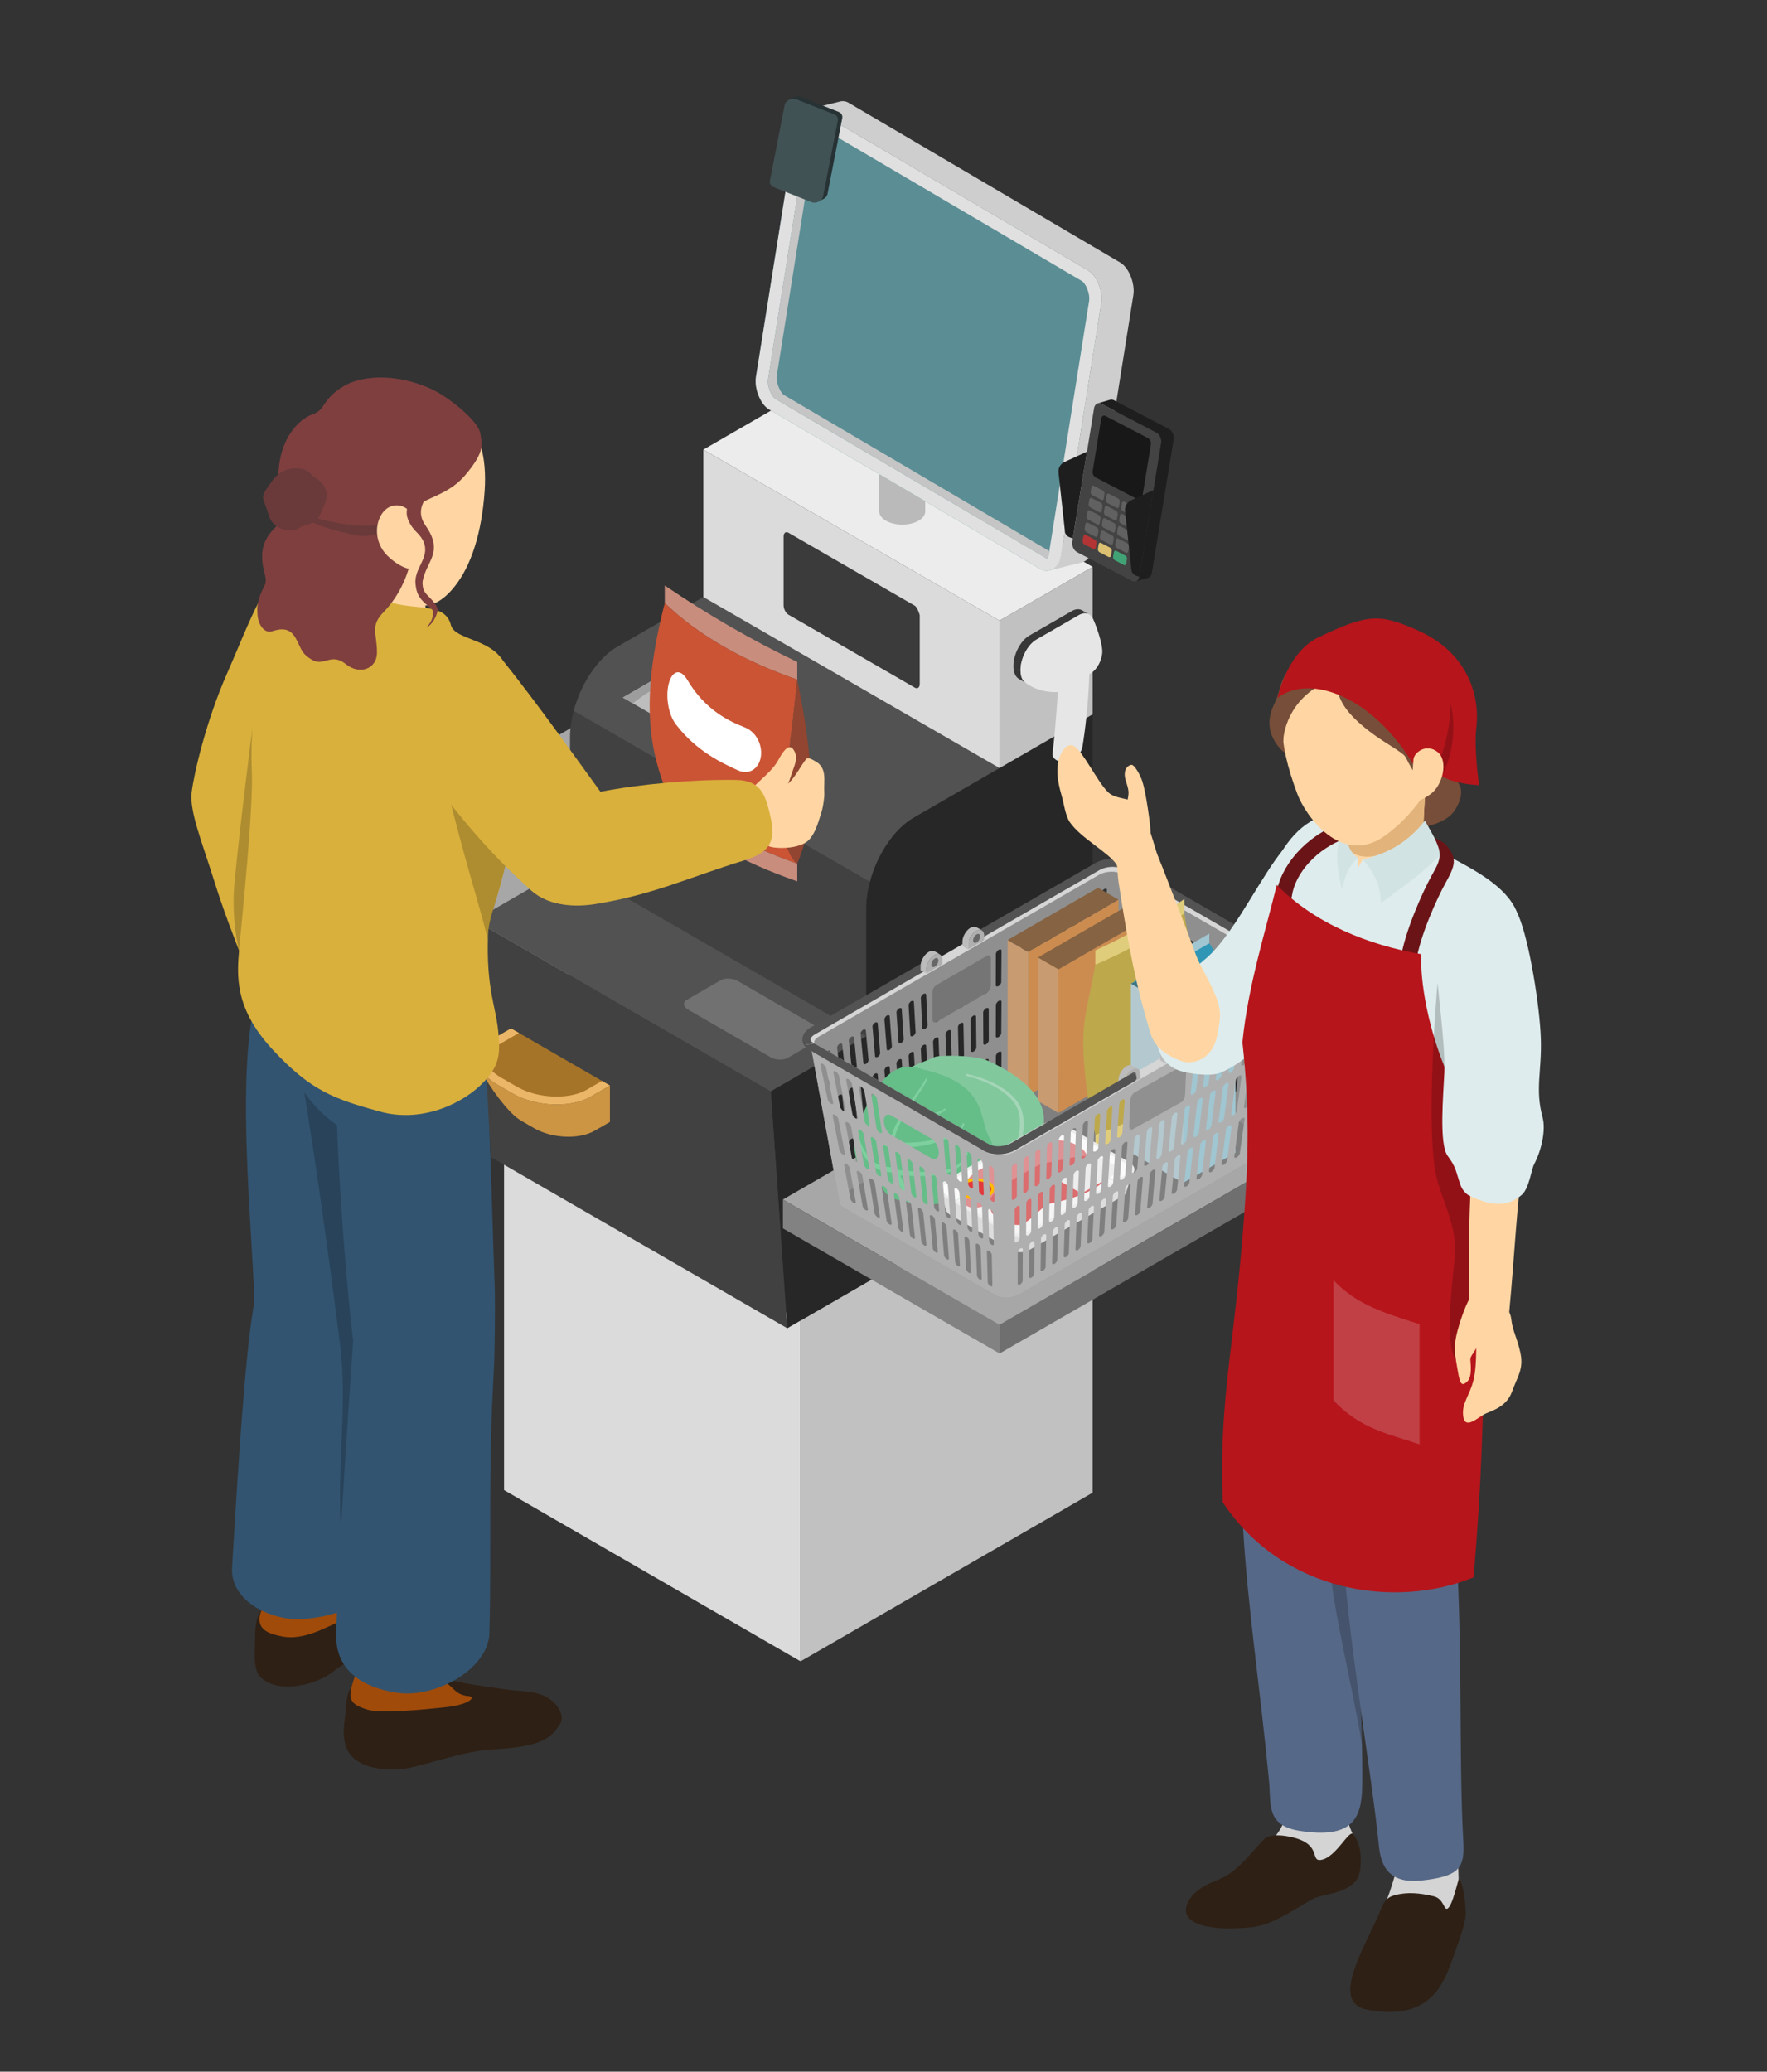 <?xml version="1.0" encoding="UTF-8"?> <svg xmlns="http://www.w3.org/2000/svg" id="_レイヤー_1" data-name="レイヤー_1" viewBox="0 0 370.727 434.568"><rect x="0" y="0" width="370.727" height="434.568" fill="#333333" stroke="none"/><defs><style> .cls-1 { fill: #272727; } .cls-1, .cls-2, .cls-3, .cls-4, .cls-5, .cls-6, .cls-7, .cls-8, .cls-9, .cls-10, .cls-11, .cls-12, .cls-13, .cls-14, .cls-15, .cls-16, .cls-17, .cls-18, .cls-19, .cls-20, .cls-21, .cls-22, .cls-23, .cls-24, .cls-25, .cls-26, .cls-27, .cls-28, .cls-29, .cls-30, .cls-31, .cls-32, .cls-33, .cls-34, .cls-35, .cls-36, .cls-37, .cls-38, .cls-39, .cls-40, .cls-41, .cls-42, .cls-43, .cls-44, .cls-45, .cls-46, .cls-47, .cls-48, .cls-49, .cls-50, .cls-51, .cls-52, .cls-53, .cls-54, .cls-55, .cls-56, .cls-57, .cls-58, .cls-59, .cls-60, .cls-61, .cls-62, .cls-63, .cls-64, .cls-65, .cls-66, .cls-67, .cls-68, .cls-69, .cls-70, .cls-71, .cls-72, .cls-73, .cls-74, .cls-75, .cls-76, .cls-77, .cls-78, .cls-79, .cls-80, .cls-81, .cls-82 { fill-rule: evenodd; } .cls-2 { opacity: .195; } .cls-3, .cls-83 { opacity: .2; } .cls-4 { fill: #ebb667; } .cls-5 { fill: #616161; } .cls-6 { fill: #774e39; } .cls-7, .cls-84 { fill: #2e2015; } .cls-8 { fill: #525252; } .cls-9 { fill: #e0e0e0; } .cls-10 { fill: #866342; } .cls-11 { fill: #fff; } .cls-12 { fill: #8d8d8d; } .cls-13 { fill: #df9193; } .cls-14 { fill: #d2e3e4; } .cls-15 { fill: #65bd88; } .cls-16 { fill: #bcbcbc; } .cls-17 { fill: #e6e6e6; } .cls-18 { fill: #afafaf; } .cls-19 { fill: #ededed; } .cls-20 { fill: #fb0; } .cls-21 { fill: #bda84c; } .cls-85 { fill: #e2b47b; } .cls-22 { fill: #d6d6d6; } .cls-23 { fill: #717171; } .cls-24 { fill: #3a7587; } .cls-25 { fill: #3096b5; } .cls-26 { fill: #bababa; } .cls-27 { fill: #b6151b; } .cls-86 { fill: #d4d4d4; } .cls-28 { fill: #8f8f8f; } .cls-29 { fill: #a7a7a7; } .cls-30 { fill: #b33434; } .cls-31 { fill: #6f6f6f; } .cls-32 { fill: #dcc172; } .cls-33 { fill: #e2393d; } .cls-34 { fill: #7f7f7f; } .cls-35 { fill: #6b1417; } .cls-36 { fill: #dbdbdb; } .cls-37 { fill: #924530; } .cls-38 { fill: #fbfbfb; } .cls-87 { fill: #a04b0a; } .cls-39 { fill: #db6d6f; } .cls-40 { fill: #b3c9cf; } .cls-41 { fill: #373737; } .cls-42, .cls-88 { fill: #deeced; } .cls-43 { fill: #82c89d; } .cls-44 { fill: #434343; } .cls-45 { fill: #41a375; } .cls-46 { fill: #c5c5c5; } .cls-47 { fill: #535353; } .cls-48 { fill: #ca5434; } .cls-49 { fill: #7f3f3f; } .cls-50 { fill: #f5f5f5; } .cls-51 { fill: #ffd6a3; } .cls-52 { fill: #6a3a3a; } .cls-53 { fill: #c04045; } .cls-54 { fill: #a0c6d1; } .cls-55 { fill: #181818; } .cls-56 { fill: #c98d7d; } .cls-57 { fill: #e0cd7b; } .cls-58 { fill: #757575; } .cls-59 { fill: #a67428; } .cls-60 { fill: #cc8c50; } .cls-61 { fill: #5b8d94; } .cls-62 { fill: #676767; } .cls-63 { fill: #bdbdbd; } .cls-64 { fill: #7ed09f; } .cls-65 { fill: #325470; } .cls-66 { fill: #415255; } .cls-67 { fill: #3b3b3b; } .cls-68 { fill: #ddd; } .cls-69 { fill: #828282; } .cls-70 { fill: #273235; } .cls-71 { fill: #cc9543; } .cls-72 { fill: #909090; } .cls-73 { fill: #1e1e1e; } .cls-74 { fill: #c99b70; } .cls-75 { fill: #414141; } .cls-76 { fill: #a5d6b8; } .cls-77 { fill: #ececec; } .cls-78 { fill: #c1c1c1; } .cls-79 { fill: #d9b03c; } .cls-80 { fill: #566887; } .cls-81 { fill: #cecece; } .cls-82 { fill: #9d9d9d; } </style></defs><g><g><polygon class="cls-29" points="120.703 152.183 166.16 178.429 101.822 215.576 56.365 189.331 120.703 152.183"></polygon><polygon class="cls-31" points="166.16 178.429 166.16 184.484 101.822 221.627 101.822 215.576 166.16 178.429"></polygon><polygon class="cls-69" points="56.365 189.331 56.365 195.387 101.822 221.627 101.822 215.576 56.365 189.331"></polygon><polygon class="cls-78" points="229.244 241.631 229.244 313.118 167.962 348.496 167.962 277.009 229.244 241.631"></polygon><polygon class="cls-36" points="105.756 241.091 105.756 312.577 167.962 348.496 167.962 277.009 105.756 241.091"></polygon><path class="cls-1" d="M229.244,149.832v91.8l-47.523,27.433v-78.502c0-1.813.275-3.704.78-5.572,1.506-5.671,5.055-11.1,9.199-13.485l37.543-21.673Z"></path><path class="cls-75" d="M181.722,269.065l-62.129-35.873v-78.502c0-1.813.275-3.704.769-5.572l62.14,35.873c-.506,1.869-.78,3.759-.78,5.572v78.502Z"></path><path class="cls-8" d="M120.362,149.117c1.506-5.671,5.067-11.101,9.21-13.485l37.532-21.673,62.14,35.873-37.543,21.673c-4.144,2.385-7.693,7.814-9.199,13.485l-62.14-35.873Z"></path><polygon class="cls-8" points="119.593 181.517 181.722 217.385 161.708 228.942 99.579 193.068 119.593 181.517"></polygon><polygon class="cls-1" points="181.722 217.385 181.722 269.065 165.17 278.625 161.708 228.942 181.722 217.385"></polygon><polygon class="cls-75" points="99.579 193.068 103.03 242.752 165.17 278.625 161.708 228.942 99.579 193.068"></polygon><polygon class="cls-29" points="228.596 214.477 274.052 240.726 209.714 277.872 164.258 251.627 228.596 214.477"></polygon><polygon class="cls-31" points="274.052 240.726 274.052 246.774 209.714 283.92 209.714 277.872 274.052 240.726"></polygon><polygon class="cls-69" points="164.258 251.627 164.258 257.676 209.714 283.92 209.714 277.872 164.258 251.627"></polygon><polygon class="cls-77" points="167.105 83.043 229.244 118.915 209.703 130.192 147.564 94.319 167.105 83.043"></polygon><path class="cls-26" d="M184.47,95.165c0-.714.472-1.429,1.417-1.967,1.879-1.088,4.946-1.088,6.825,0,.945.538,1.407,1.253,1.407,1.967v12.1c0,.715-.461,1.429-1.407,1.967-1.879,1.088-4.946,1.088-6.825,0-.945-.539-1.417-1.253-1.417-1.967v-12.1Z"></path><polygon class="cls-78" points="229.244 118.915 229.244 149.832 209.703 161.108 209.703 130.192 229.244 118.915"></polygon><polygon class="cls-36" points="147.564 94.319 147.564 125.235 209.703 161.108 209.703 130.192 147.564 94.319"></polygon><path class="cls-61" d="M220.309,119.63c-.659.187-1.363.121-2-.253l-56.941-33.488c-1.858-1.088-3.143-4.429-2.759-6.836l8.463-53.106c.264-1.66,1.286-2.714,2.418-2.989.615-.143,1.264-.055,1.857.286l56.941,33.488c1.857,1.088,3.143,4.44,2.758,6.836l-8.463,53.106c-.253,1.593-1.198,2.627-2.275,2.957Z"></path><path class="cls-81" d="M169.49,22.958l6.572-1.616c.67-.209,1.385-.143,2.022.242l56.941,33.488c1.857,1.088,3.143,4.429,2.759,6.836l-8.463,53.106c-.264,1.627-1.253,2.682-2.363,2.967-.022.011-6.649,1.649-6.649,1.649,1.077-.33,2.022-1.363,2.275-2.957l8.463-53.106c.385-2.396-.901-5.748-2.758-6.836l-56.941-33.488c-.594-.341-1.242-.429-1.857-.286Z"></path><path class="cls-9" d="M228.497,63.172c.154-.956-.132-2.132-.616-3.077-.253-.473-.527-.923-.901-1.143l-56.941-33.488c-.132-.077-.165.176-.242.33-.088.165-.143.351-.176.56l-8.463,53.106c-.154.956.132,2.121.616,3.066.253.483.527.923.901,1.143l56.941,33.488c.132.077.165-.165.253-.319.077-.165.143-.363.176-.571l8.452-53.095ZM221.474,118.937c-.89.847-2.121,1.055-3.165.44l-56.941-33.488c-1.858-1.088-3.143-4.429-2.759-6.836l8.463-53.106c.307-1.912,1.616-3.033,2.956-3.055.44-.011.901.11,1.319.352l56.941,33.488c1.857,1.088,3.143,4.44,2.758,6.836l-8.463,53.106c-.154.978-.571,1.747-1.11,2.264Z"></path><path class="cls-46" d="M220.144,115.596l-.099.67c-.033.209-.099.407-.176.571-.088.154-.121.396-.253.319l-56.941-33.488c-.374-.22-.649-.659-.901-1.143-.484-.945-.769-2.11-.616-3.066l8.463-53.106c.033-.209.088-.396.176-.56.077-.154.11-.407.242-.33l1.308.769-8.353,52.435c-.154.956.132,2.121.627,3.066.242.483.516.923.89,1.143l55.634,32.719Z"></path><path class="cls-17" d="M222.2,140.017c0-.462.308-.934.934-1.297,1.242-.714,3.264-.714,4.506,0,.626.363.934.835.934,1.297-.044,4.847-.626,11.199-1.297,15.518-.099.604-.165,1.517-.572,2.187-1.088,1.78-3.715,2.517-4.957,1.792-.626-.352-.934-.824-.934-1.297.626-5.352,1.187-12.738,1.385-18.2Z"></path><path class="cls-41" d="M215.155,143.215s-1.385-.791-1.396-.802c-.703-.417-1.143-1.363-1.143-2.693,0-2.473,1.506-5.341,3.352-6.407l8.869-5.111c.835-.494,1.605-.516,2.198-.176l1.462.846c-.253-.143-.528-.22-.824-.22-.407,0-.868.121-1.352.407l-8.869,5.111c-1.847,1.066-3.341,3.935-3.341,6.407,0,.473.055.901.154,1.275.088.308.209.572.352.802.132.187.275.351.44.483.033.033.066.055.099.077Z"></path><path class="cls-17" d="M228.497,128.873c.33.187.604.484.802.89.033.055.055.121.088.176.989,2.231,1.803,5.067,1.868,6.43.011.077.011.165.011.264,0,1.77-1.077,3.825-2.407,4.594l-6.364,3.671c-.352.209-.681.297-.978.297-2.385,0-4.671-.67-6.363-1.978h.011c-.044-.022-.077-.044-.11-.077-.165-.132-.308-.297-.44-.483-.143-.231-.264-.495-.352-.802-.099-.373-.154-.802-.154-1.275,0-2.473,1.495-5.341,3.341-6.407l8.869-5.111c.483-.286.945-.407,1.352-.407.297,0,.571.077.824.22Z"></path><path class="cls-59" d="M100.569,223.553c-.714-2.01.11-4.056,2.572-5.474l4.077-2.349,20.75,11.975-4.078,2.352c-.89.516-1.923.907-3.055,1.176-4.132.994-9.463.339-13.255-1.852l-3.264-1.886c-1.989-1.147-3.242-2.535-3.748-3.942Z"></path><path class="cls-4" d="M127.968,227.705l-4.078,2.352c-.89.516-1.923.907-3.055,1.176-4.132.994-9.463.339-13.255-1.852l-3.264-1.886c-1.989-1.147-3.242-2.535-3.748-3.942-.714-2.01.11-4.056,2.572-5.474l4.077-2.349,1.66.956-4.902,2.836c-1.593.921-2.308,2.167-1.835,3.473.396,1.109,1.44,2.153,3,3.058l3.275,1.886c3.44,1.988,8.276,2.577,12.034,1.675.956-.231,1.847-.559,2.605-.999,0,0,1.396-.808,3.243-1.871l1.671.963Z"></path><path class="cls-71" d="M127.968,227.705v7.641l-3.187,1.835c-3.253,1.883-8.957,1.647-12.727-.527l-2.55-1.472c-.637-.369-1.176-.77-1.627-1.191-2.572-2.306-6.407-7.713-7.309-10.438.506,1.407,1.759,2.796,3.748,3.942l3.264,1.886c3.792,2.19,9.122,2.845,13.255,1.852,1.132-.269,2.165-.66,3.055-1.176l4.078-2.352Z"></path><polygon class="cls-63" points="139.98 140.951 168.226 157.25 158.917 162.624 130.671 146.326 139.98 140.951"></polygon><path class="cls-82" d="M139.98,140.951v2.44c-2.934.945-5.132,2.506-7.188,4.154l-2.121-1.22,9.309-5.374Z"></path><polygon class="cls-12" points="139.98 140.951 139.98 143.391 166.115 158.47 168.226 157.25 139.98 140.951"></polygon><path class="cls-23" d="M154.773,205.773l17.299,9.99c1.055.604,1.165,1.532.253,2.06l-7.089,4.093c-.912.527-2.517.461-3.572-.147l-17.299-9.984c-1.055-.616-1.165-1.539-.253-2.066l7.089-4.088c.912-.527,2.517-.462,3.572.143Z"></path><path class="cls-67" d="M192.965,129.038v14.43c0,.758-.462,1.11-1.033.78l-26.498-15.299c-.571-.33-1.033-1.22-1.033-1.978v-14.419c0-.769.462-1.121,1.033-.791l26.498,15.299c.571.33,1.033,1.978,1.033,1.978Z"></path><path class="cls-44" d="M238.235,121.971c-.22.044-.462.022-.704-.11l-11.551-6.034c-.725-.374-1.143-1.407-1.011-2.165l4.583-28.092c.088-.473.363-.824.726-.945.022-.011.033-.011.055-.022.231-.055.473-.022.737.11l11.551,6.023c.725.384,1.132,1.418,1,2.176l-4.583,28.092c-.077.483-.363.835-.736.945-.011,0-.055.022-.066.022Z"></path><path class="cls-73" d="M230.332,84.603s2.605-.759,2.627-.759c.22-.055.473-.033.726.099l11.551,6.034c.725.373,1.132,1.407,1.011,2.165l-4.594,28.092c-.077.483-.363.846-.737.956-.011,0-2.615.758-2.615.758.373-.11.659-.461.736-.945l4.583-28.092c.132-.758-.275-1.792-1-2.176l-11.551-6.023c-.264-.132-.506-.165-.737-.11Z"></path><path class="cls-55" d="M241.466,93.22l-1.802,11.045c-.077.517-.516.726-.912.517l-8.902-4.649c-.385-.198-.692-.78-.604-1.319l1.802-11.034c.077-.516.516-.726.912-.516l8.902,4.649c.385.198.693.78.604,1.308Z"></path><path class="cls-5" d="M231.728,103.617l-.154.967c-.044.286-.286.385-.495.275l-1.923-1c-.198-.099-.374-.417-.33-.704l.165-.967c.044-.286.275-.385.484-.275l1.923,1c.209.099.385.418.33.704Z"></path><path class="cls-5" d="M231.311,106.199c-.055.319-.11.637-.154.956-.055.286-.286.396-.495.286-.637-.341-1.286-.67-1.923-1-.209-.11-.374-.417-.33-.714.055-.319.099-.638.154-.956.044-.286.286-.396.494-.286.637.33,1.286.67,1.923,1,.198.11.373.418.33.714Z"></path><path class="cls-5" d="M230.893,108.771c-.055.319-.11.649-.165.967-.044.286-.286.385-.495.275-.637-.33-1.275-.659-1.912-1-.209-.11-.385-.417-.33-.703.044-.33.099-.649.154-.967.044-.286.286-.384.495-.275.637.33,1.275.659,1.912,1.0.209.099.385.417.341.703Z"></path><path class="cls-5" d="M230.464,111.354c-.055.319-.099.637-.154.956-.044.286-.286.396-.495.286-.637-.341-1.275-.67-1.923-1-.198-.11-.373-.418-.33-.714.055-.319.11-.637.165-.956.044-.286.275-.395.484-.286.648.33,1.286.67,1.923,1.0.209.11.385.417.33.714Z"></path><path class="cls-30" d="M230.047,113.926c-.055.319-.11.648-.154.967-.055.286-.286.385-.494.275-.637-.33-1.286-.659-1.923-1-.209-.11-.373-.418-.33-.704.055-.33.11-.648.154-.967.055-.286.286-.385.495-.286.637.341,1.286.67,1.923,1.011.198.099.373.418.33.704Z"></path><path class="cls-5" d="M234.926,105.287l-.154.967c-.044.286-.286.385-.495.275l-1.923-1c-.198-.11-.373-.417-.33-.703l.165-.967c.044-.286.286-.384.495-.275l1.912,1c.209.099.385.418.33.704Z"></path><path class="cls-5" d="M234.509,107.87c-.055.319-.11.637-.154.956-.055.286-.286.396-.495.286-.637-.341-1.286-.67-1.923-1-.198-.11-.374-.418-.33-.714.055-.319.11-.637.154-.956.055-.286.286-.395.495-.286.637.33,1.286.67,1.923,1.0.198.11.374.417.33.714Z"></path><path class="cls-5" d="M234.091,110.442c-.055.319-.11.648-.165.967-.044.286-.275.385-.483.275-.649-.33-1.286-.67-1.923-1-.209-.11-.385-.418-.33-.714.055-.319.099-.638.154-.956.044-.286.286-.384.494-.286.637.341,1.275.67,1.923,1.011.198.099.373.417.33.704Z"></path><path class="cls-5" d="M233.663,113.025c-.044.319-.099.637-.154.956-.044.286-.286.396-.494.286-.637-.341-1.275-.67-1.912-1-.209-.11-.385-.418-.341-.714.055-.319.11-.637.165-.956.044-.286.286-.396.495-.286.637.33,1.275.671,1.912,1.0.209.11.385.417.33.714Z"></path><path class="cls-32" d="M233.245,115.596c-.055.319-.099.648-.154.967-.055.286-.286.385-.494.275-.637-.33-1.286-.67-1.923-1-.198-.11-.373-.418-.33-.714.055-.319.11-.637.154-.956.055-.286.286-.385.495-.286.637.341,1.286.671,1.923,1.011.209.099.374.418.33.704Z"></path><path class="cls-5" d="M238.125,106.958l-.154.967c-.044.286-.286.385-.494.275l-1.913-1c-.209-.11-.384-.418-.33-.714l.154-.956c.044-.286.286-.384.494-.286l1.913,1.011c.209.099.385.417.33.704Z"></path><path class="cls-5" d="M237.707,109.541c-.055.319-.099.637-.154.956-.044.286-.285.396-.494.286-.637-.341-1.275-.67-1.923-1-.198-.11-.374-.418-.33-.714.055-.319.11-.637.165-.967.044-.275.275-.384.483-.275.648.33,1.286.67,1.923,1,.209.11.385.417.33.714Z"></path><path class="cls-5" d="M237.289,112.112c-.055.319-.11.637-.154.967-.055.286-.286.385-.494.275-.637-.33-1.286-.67-1.923-1-.209-.11-.373-.418-.33-.714.055-.319.099-.637.154-.956.044-.286.286-.396.494-.286.637.341,1.286.67,1.923,1.011.198.099.373.418.33.704Z"></path><path class="cls-5" d="M236.872,114.695c-.055.319-.11.637-.165.956-.044.286-.286.396-.494.286-.637-.341-1.275-.671-1.912-1.011-.209-.099-.385-.418-.33-.704.044-.319.099-.637.154-.967.044-.286.286-.385.494-.275.637.33,1.275.67,1.913,1,.209.11.384.418.341.714Z"></path><path class="cls-45" d="M236.443,117.267c-.055.319-.099.637-.154.967-.044.286-.286.384-.495.275-.637-.33-1.275-.671-1.923-1-.198-.11-.374-.417-.33-.714.055-.319.11-.637.165-.956.044-.286.275-.396.483-.286.649.341,1.286.67,1.923,1.011.209.099.385.418.33.704Z"></path><path class="cls-73" d="M242.015,102.792l-2.978,18.211-.703-.253c-.528-.198-.89-.659-.956-1.22l-1.341-12.364c-.099-.923.396-1.803,1.242-2.198l4.737-2.176Z"></path><path class="cls-73" d="M228.058,94.737l-2.979,18.211-.703-.253c-.516-.198-.89-.659-.945-1.209l-1.352-12.375c-.099-.923.407-1.802,1.253-2.198l4.726-2.176Z"></path><path class="cls-79" d="M61.003,119.883c-4.044-2.451-9.056,11.617-13.386,21.442-4.341,9.814-6.913,20.871-7.407,24.872-.495,3.989,2.231,10.584,4.88,19.057,3.407,10.891,9.507,24.948,10.32,27.377.813,2.44,7.122,5.83,10.144,3.946,3.034-1.879,5.968-5.418,6.265-8.287.297-2.868-5.594-21.079-6.451-27.465-1.11-8.276-4.308-25.201-2.89-31.158,1.429-5.957,2.846-13.727,2.868-19.42.022-5.682-1.956-8.924-4.341-10.364Z"></path><path class="cls-84" d="M55.046,337.555c-1.33,1.412-1.517,3.549-1.55,6.649-.044,3.647-.209,3.866.286,6.031.407,1.813,2.726,3.365,5.77,3.54,4.078.234,8.441-1.477,10.595-3.313,2.264-1.922,6.573-3.573,9.957-4.526,4.803-1.348,5.759-2.284,8.902-5.666,2.462-2.639,3.297-5.711.693-7.859-1.176-.968-3.396-1.795-7.54-.782-3.363.82-6.957,1.967-10.891,2.265-2.715.207-3.968.045-7.858,1.177-3.429.999-6.561.553-8.364,2.483Z"></path><path class="cls-87" d="M54.761,325.358c.505,3.201.923,7.478.758,9.785-.154,2.286-1.209,3.058-1.077,4.79.143,1.903,1.803,2.82,4.968,3.385,4.088.728,8.54-1.701,10.749-2.683,1.736-.772,5.462-1.985,6.902-2.86-1.341-.176-2.374-1.526-3.275-2.433-.715-.723-1.418-.964-3.012-1.132-1.616-.17-4.165.041-3.978-1.704.231-2.063.604-3.772,1.099-6.715.583-3.586,1.66-8.01-.451-8.827s-3.825-1.373-7.122-1.187c-2.572.145-5.506.393-6.045,2.704-.373,1.636.077,4.36.484,6.877Z"></path><path class="cls-84" d="M73.433,354.306c-.857,1.651-.571,2.461-1.154,6.747-.473,3.523.066,6.301,2.198,7.99,2.857,2.266,7.803,2.393,10.704,1.928,3.858-.62,12.013-3.643,18.112-3.986,10.43-.586,12.276-2.274,14.265-5.461,1.11-1.785-.956-4.91-3.825-5.964-2.649-.97-4.187-.699-7.759-1.193-5.418-.75-7.671-1.076-11.013-1.809-5.583-1.224-12.199-1.36-14.255-1.304-1.956.053-5.748.128-7.276,3.052Z"></path><path class="cls-87" d="M74.642,342.596c1.099,4.522.494,7.035-.396,9.684-1.374,4.075-.956,5.161,2.803,6.341,2.901.914,12.32-.055,16.453-.499,5.154-.553,6.407-2.217,4.847-2.325-3.286-.231-3.297-2.648-6.078-3.343-3.616-.904-5.144-2.591-4.945-4.574.417-4.315,2.803-7.184.275-9.256-2.341-1.919-3.978-1.806-9.232-1.111-2.714.359-4.308,2.695-3.726,5.084Z"></path><path class="cls-65" d="M56.167,197.398c.978-5.935,5.374-7.407,11.441-5.077,7.023,2.693,11.276,7.649,11.254,12.562-.132,26.944,2.11,47.635,2.077,67.025-.022,19.002-.945,37.908-2.88,57.387-.703,7.027-5.946,9.506-14.123,10.319-6.122.61-15.716-3.274-15.244-10.817.473-7.398,2.495-45.047,4.704-55.69-.538-14.77-3.055-40.061-.967-56.86.516-4.198,2.989-14.375,3.737-18.849Z"></path><path class="cls-83" d="M63.839,229.105c2.143,12.983,5.198,34.454,7.518,53.008,1.593,12.713-.704,25.688.187,38.601l3.539-39.127-1.33-43.828c-2.836-1.117-7.441-4.831-9.914-8.654Z"></path><path class="cls-65" d="M70.543,209.685c.451-11.979,3.682-13.298,10.177-13.188,8.166.132,18.057-.934,18.914,6.594.506,4.407,1.44,10.661,1.792,14.714,1.56,18.425,1.637,32.623,2.374,52.222.121,3.227.011,13.96-.198,17.6-1.242,21.859-.44,36.575-.923,54.965-.198,7.465-11.331,13.854-19.695,12.451-9.825-1.647-12.507-6.955-12.441-11.883.209-14.873,3.55-61.845,3.55-61.845-1.671-14.108-4.451-47.721-3.55-71.63Z"></path><path class="cls-3" d="M52.925,152.953s-2.758,21.596-3.792,32.982c-.352,3.858,0,9.891,1.176,13.859,1.758,5.924,5.803,7.825,5.803,7.825,2.055-16.079-.605-27.08-3.187-54.666Z"></path><polygon class="cls-51" points="89.007 125.136 90.084 134.379 73.785 130.697 74.4 119.234 89.007 125.136"></polygon><path class="cls-79" d="M70.675,120.311c2.099,2.561,6.792,4.638,10.815,5.935,5.726,1.857,11.903.066,13.111,4.858.78,3.077,7.979,2.835,10.804,7.341,1.637,2.605,2.473,16.464,2.198,28.674-.396,17.343-5.034,23.256-5.221,29.048-.373,11.617,1.704,14.837,2.187,20.574.363,4.39.253,6.677-3.033,10.186-4.243,4.514-12.936,8.687-21.772,6.262-9.738-2.676-14.573-4.378-22.618-13.075-8.045-8.703-7.441-15.583-6.946-21.189.516-5.759,3.034-29.619,2.627-37.477-.396-7.858,1.253-24.102,1.726-29.839.494-6.011.978-10.199,4.748-13.551,3.77-3.341,8.573-1.154,11.375,2.253Z"></path><path class="cls-3" d="M93.612,164.515c3.88,16.035,6.078,22.157,8.748,32.488-.373-3.836,4.638-14.771,4.891-23.729l-13.639-8.759Z"></path><path class="cls-56" d="M167.27,142.556v-3.693c-9.672-4.638-18.925-10.012-27.795-16.046v3.693c7.331,6.979,16.771,12.221,27.795,16.046Z"></path><path class="cls-48" d="M167.27,142.556c-11.024-3.825-20.464-9.067-27.795-16.046-4.781,18.574-3.638,29.234,0,38.631,7.463,7.254,17.079,12.221,27.795,16.046,0,0-4.814-3.418-2.583-17.771,1.33-8.507,2.583-20.86,2.583-20.86Z"></path><path class="cls-37" d="M167.27,181.187c2.791-6.836,4.726-15.716,0-38.631,0,0-1.253,12.353-2.583,20.86-2.231,14.354,2.583,17.771,2.583,17.771Z"></path><path class="cls-56" d="M139.475,165.141v3.682c7.177,7.232,16.827,12.232,27.795,16.057v-3.693c-10.716-3.825-20.332-8.792-27.795-16.046Z"></path><path class="cls-11" d="M140.42,143.006c-.868,2.66-.297,6.726,1.352,8.902,4.396,5.792,9.936,8.243,13.024,9.672,2.33,1.066,4.363-.286,4.803-2.671.451-2.451-.802-5.33-3.374-6.341-3.165-1.242-8.232-3.55-11.98-9.891-1.517-2.55-3.088-1.923-3.825.33Z"></path><path class="cls-51" d="M98.359,88.9c2.055,2.121,3.814,6.66,3.33,14.013-.594,8.704-2.78,15.859-6.495,20.355-4.671,5.649-8.32,3.803-11.969,1.758-3.517-1.978-7.781-5.023-9.386-7.77-2.429-4.154-4.726-11.397-.747-19.343,3.967-7.946,9.452-10.749,13.034-11.221,3.594-.472,8.935-1.187,12.232,2.209Z"></path><path class="cls-49" d="M65.586,86.9c-3.297,1.253-6.364,5.088-7.034,10.781-.847,7.1,1.538,10.705-.737,12.892-2.275,2.198-2.825,4.286-2.825,6.133,0,3.088,1.286,4.638.539,6.078-1.495,2.868-1.649,4.33-1.495,6.231.176,2.264,1.572,3.858,3,3.418,1.857-.582,3.671-.857,4.957,1.352,1.187,2.033,1.099,3.352,3.66,4.715,2.374,1.275,3.88-1.649,6.924.824,2.748,2.253,6.528,1.143,6.517-2.506,0-4.023-1.506-5.451,1.407-8.441,3.682-3.77,5.407-8.671,5.847-11.771.429-3.099-2.836-3.044-.978-7.781,1.857-4.726,7.682-3.847,12.188-9.1,4.495-5.243,3.462-6.759,3.231-8.727-.264-2.198-4.605-5.99-8.133-8.221-3.528-2.231-10.342-4.561-16.848-3.176-4.231.901-6.561,3.539-7.276,4.517-1.176,1.583-1.22,2.121-2.945,2.781Z"></path><path class="cls-52" d="M63.003,107.573c1.637.604,14.694,5.177,20.695.846-.649,2.341-4.968,4.946-10.067,3.671-5.99-1.494-8.495-2.176-10.628-4.517Z"></path><path class="cls-52" d="M65.267,99.441c-1.11-1.451-5.572-2.297-8.232,1.528-2.671,3.814-2.044,2.528-.594,7.254.857,2.825,4.451,3.726,6.341,2.539,1.89-1.176,3.308-.286,4.484-3.023,1.187-2.748,1.758-3.814.868-5.506-.89-1.681-2.231-1.945-2.869-2.791Z"></path><path class="cls-51" d="M85.94,107.255c-1.714-1.934-4.968-1.78-6.33,1.495-1.066,2.583-.429,5.55,1.407,7.539,1.824,1.99,5.287,4,6.21,2.55.747-1.165.462-3.319.22-5.374-.264-2.297-.33-4.88-1.506-6.21Z"></path><path class="cls-49" d="M87.127,102.628c.89-1.044,2.011-2.22,3.374-2.473.923-.176,2.396.714,2.044,1.044-.923.857-3.77,2.924-4.187,5.66-.143.978.022,2.121.945,3.418,3,4.253,1.451,6.44.198,9.111-.451.989-.923,2.44-.857,3.088.099,1,.176,1.55,1.242,2.605,1.209,1.187,2.044,2.264,1.923,3.022-.198,1.286-1.231,2.978-2.242,3.473-.44.209,1.44-1.022,1.264-3.286-.055-.638-1.154-1.22-1.89-1.945-1.44-1.418-1.627-2.583-1.77-3.924-.088-.901.121-1.945.759-3.308,1.022-2.187,2.517-4.528-.539-7.496-1.275-1.242-2.121-2.89-2.066-4.187.066-1.539.802-3.627,1.802-4.803Z"></path><path class="cls-51" d="M157.4,166.559c-.253-1.473,4.089-3.935,5.803-6.968.681-1.231,2.176-4.023,3.286-2.319,1.132,1.726.187,3.165-.407,5.1-.539,1.78-1.462,3.78-2.198,4.473-1.56,1.429-6.231,1.187-6.484-.286Z"></path><path class="cls-51" d="M164.467,165.02c2.088-1.154,3.605-4.616,4.704-5.814.407-.44,1.407.231,1.77.417,2.736,1.407,1.835,4.231,2,6.617.066.879-.209,2.835-.583,4.088-.78,2.583-1.451,4.704-2.714,5.924-2.385,2.33-9.001,1.637-8.419,1.022l-3.825-10.716s4.99-.396,7.067-1.539Z"></path><path class="cls-79" d="M88.424,160.591c-2.913-3.99-.89-15.574,3.121-20.849,3.44-4.506,10.54-5.517,13.694-1.539,8.232,10.331,14.683,19.585,20.739,27.883,8.627-1.66,19.453-2.605,28.377-2.484,5.253.066,6.199,3.11,7.177,7.188,1.33,5.506.264,7.968-5.462,9.715-11.518,3.517-18.827,7.144-31.136,9.133-3.704.604-9.573.681-13.507-2.857-7.792-7.001-14.32-14.277-23.003-26.19Z"></path><path class="cls-28" d="M210.121,210.136l-.055,6.572c0,.366-.407.75-.571.844-.165.093-.572.191-.572-.175l.022-6.56c0-.373.418-.769.583-.868.165-.088.594-.187.594.187ZM194.317,230.087l.297,6.35c.011.35-.373.722-.527.816-.154.088-.561.189-.583-.167l-.307-6.334c-.022-.36.373-.743.538-.84.143-.09.572-.194.583.175ZM247.511,204.97c.022-.363.407-.297.539-.209.143.077.506.429.483.791l-.385,6.32c-.022.363-.396.286-.527.209s-.495-.429-.473-.78l.363-6.33ZM212.814,208.564l-.099,6.616c-.011.363-.429.759-.594.847-.165.099-.572.198-.572-.176l.077-6.594c.011-.374.439-.769.604-.868.165-.099.594-.198.583.176ZM223.804,202.234l-.352,6.77c-.011.374-.451.769-.615.857-.176.099-.594.198-.572-.176l.319-6.748c.011-.385.462-.791.638-.89.176-.099.593-.198.582.187ZM207.44,200.992l.011,6.528c0,.363-.407.747-.572.846-.154.088-.571.187-.571-.176l-.033-6.517c-.011-.373.407-.769.583-.868.154-.099.583-.198.583.187ZM245.192,203.619c.022-.363.396-.286.538-.209.132.088.506.44.484.802l-.352,6.342c-.022.363-.385.286-.528.209-.132-.077-.494-.429-.473-.78l.33-6.364ZM240.51,200.926c.011-.363.395-.297.538-.209.132.077.506.429.483.802l-.275,6.385c-.011.363-.385.286-.527.209-.132-.077-.506-.429-.483-.791l.264-6.396ZM240.51,190.606c.011-.363.395-.297.538-.209.132.077.506.429.483.802l-.275,6.386c-.011.363-.385.297-.527.209-.132-.077-.506-.429-.483-.791l.264-6.396ZM238.147,199.574c.011-.374.396-.297.539-.22.143.088.516.44.495.813l-.242,6.407c-.011.363-.385.297-.528.209-.132-.077-.505-.429-.494-.791l.231-6.418ZM258.974,211.62c.022-.363.407-.286.538-.209.132.088.484.429.451.791l-.55,6.204c-.033.351-.396.276-.527.199-.132-.077-.484-.418-.451-.767l.539-6.218ZM235.773,187.892c.022-.363.396-.297.538-.209.143.077.516.44.506.802l-.209,6.44c-.011.363-.385.286-.527.209-.132-.077-.506-.429-.495-.791l.187-6.451ZM257.644,203.783c0,1.132-.681,1.649-1.539,1.165l-7.583-4.385c-.847-.483-1.539-1.803-1.539-2.934s.692-1.649,1.539-1.165l7.583,4.385c.857.483,1.539,1.803,1.539,2.934ZM252.126,217.959c.033-.362.407-.287.538-.208.143.08.495.43.473.791l-.451,6.277c-.022.354-.396.28-.527.202-.132-.078-.484-.422-.462-.776l.429-6.286ZM258.974,201.3c.022-.363.407-.286.538-.209.132.088.484.429.451.791l-.55,6.21c-.033.352-.396.275-.527.198-.132-.077-.484-.417-.451-.769l.539-6.221ZM191.745,210.191l.352,6.309c.022.352-.363.723-.516.815-.154.087-.56.189-.583-.165l-.373-6.3c-.011-.352.373-.737.538-.835.154-.088.572-.187.583.176ZM212.814,197.86l-.099,6.616c-.011.363-.429.747-.594.846-.165.099-.572.187-.572-.176l.077-6.594c.011-.373.439-.78.604-.868.165-.099.594-.198.583.176ZM179.172,217.666l.616,6.129c.033.337-.33.699-.483.79-.132.083-.539.187-.572-.159l-.637-6.114c-.044-.347.33-.719.483-.812.143-.086.561-.193.594.166ZM196.91,207.147l.231,6.396c.011.352-.374.725-.539.813-.143.088-.56.187-.572-.165l-.264-6.374c-.011-.363.384-.747.549-.846.154-.088.572-.187.594.176ZM174.259,220.607l.726,6.057c.044.334-.319.69-.462.781-.143.081-.539.187-.583-.156l-.747-6.041c-.044-.343.318-.71.472-.805.143-.084.55-.191.594.164ZM215.539,196.288l-.165,6.649c-.011.373-.44.758-.604.857-.165.088-.572.187-.572-.176l.143-6.638c.011-.385.44-.78.604-.879.176-.099.594-.187.594.187ZM189.195,211.696l.407,6.279c.022.346-.352.714-.516.808-.143.086-.55.188-.571-.165l-.429-6.262c-.022-.352.363-.737.527-.824.143-.088.56-.198.583.165ZM254.423,208.971c.022-.363.396-.286.538-.209.132.077.484.429.462.791l-.483,6.253c-.033.352-.396.275-.527.198-.132-.077-.484-.417-.462-.769l.473-6.265ZM252.126,207.641c.033-.363.407-.286.538-.209.143.077.495.428.473.791l-.451,6.276c-.022.352-.396.286-.527.198-.132-.077-.484-.417-.462-.769l.429-6.287ZM242.851,202.278c.022-.363.395-.297.538-.209.143.077.506.429.495.802l-.319,6.364c-.022.363-.385.286-.528.209-.132-.077-.494-.429-.483-.791l.297-6.374ZM186.668,223.907l.451,6.24c.033.344-.341.71-.506.802-.143.086-.55.188-.571-.163l-.483-6.224c-.022-.354.352-.731.516-.826.143-.088.56-.193.594.17ZM218.265,194.706l-.22,6.693c-.011.373-.44.758-.604.857-.165.099-.583.187-.572-.176l.198-6.682c.011-.373.451-.78.615-.879.176-.099.605-.187.583.187ZM263.48,203.937c.033-.363.407-.286.538-.209.132.077.473.429.44.78l-.616,6.165c-.033.341-.407.275-.527.198-.132-.077-.473-.418-.44-.769l.605-6.166ZM221.024,193.123l-.286,6.726c-.011.373-.44.769-.604.857-.176.099-.594.198-.572-.176l.253-6.715c.011-.384.451-.78.626-.879.176-.099.604-.198.583.187ZM176.71,229.845l.67,6.094c.033.335-.319.694-.473.785-.143.082-.538.188-.583-.157l-.692-6.077c-.033-.345.33-.714.483-.809.143-.084.55-.191.594.165ZM191.745,220.897l.352,6.313c.022.348-.363.719-.516.812-.154.087-.56.188-.583-.166l-.373-6.298c-.011-.358.373-.739.538-.835.154-.089.572-.194.583.173ZM245.192,213.939c.022-.363.396-.286.538-.209.132.088.506.44.484.802l-.352,6.345c-.022.356-.385.283-.528.204-.132-.078-.494-.425-.473-.783l.33-6.359ZM215.539,217.703l-.165,6.65c-.011.369-.44.756-.604.852-.165.095-.572.19-.572-.178l.143-6.634c.011-.379.44-.778.604-.876.176-.098.594-.195.594.186ZM179.172,228.371l.616,6.13c.033.337-.33.698-.483.789-.132.083-.539.188-.572-.158l-.637-6.115c-.044-.346.33-.718.483-.812.143-.085.561-.192.594.166ZM207.44,211.696l.011,6.535c0,.362-.407.743-.572.838-.154.092-.571.19-.571-.174l-.033-6.517c-.011-.373.407-.769.583-.868.154-.088.583-.187.583.187ZM232.245,197.409l-.539,6.88c-.022.385-.473.78-.648.879-.176.099-.594.187-.561-.187l.495-6.869c.033-.385.495-.802.67-.901.176-.099.604-.198.583.198ZM210.121,220.842l-.055,6.574c0,.365-.407.747-.571.843-.165.092-.572.19-.572-.176l.022-6.558c0-.375.418-.769.583-.867.165-.096.594-.195.594.183ZM263.48,214.257c.033-.363.407-.286.538-.209.132.077.473.428.44.78l-.616,6.161c-.033.349-.407.274-.527.198-.132-.077-.473-.415-.44-.761l.605-6.169ZM196.91,217.857l.231,6.388c.011.354-.374.727-.539.821-.143.088-.56.189-.572-.168l-.264-6.372c-.011-.363.384-.747.549-.843.154-.091.572-.195.594.174ZM181.656,216.18l.561,6.17c.033.34-.341.703-.495.794-.132.084-.539.188-.571-.16l-.594-6.156c-.033-.341.341-.714.505-.813.143-.088.56-.187.594.165ZM210.121,199.431l-.055,6.572c0,.363-.407.747-.571.847-.165.088-.572.187-.572-.176l.022-6.561c0-.374.418-.769.583-.868.165-.099.594-.198.594.187ZM199.515,227.033l.176,6.425c.011.356-.385.732-.539.826-.154.089-.571.189-.583-.17l-.198-6.409c-.022-.365.384-.752.549-.848.154-.091.583-.194.594.177ZM179.172,239.077l.616,6.13c.033.337-.33.698-.483.79-.132.083-.539.187-.572-.16l-.637-6.114c-.044-.347.33-.719.483-.813.143-.085.561-.192.594.166ZM191.745,231.602l.352,6.314c.022.349-.363.718-.516.811-.154.087-.56.189-.583-.166l-.373-6.298c-.011-.358.373-.739.538-.834.154-.09.572-.193.583.173ZM212.814,219.276l-.099,6.613c-.011.366-.429.752-.594.847-.165.093-.572.19-.572-.177l.077-6.596c.011-.377.439-.773.604-.872.165-.096.594-.194.583.185ZM189.195,233.112l.407,6.277c.022.346-.352.714-.516.807-.143.087-.55.189-.571-.164l-.429-6.26c-.022-.356.363-.736.527-.831.143-.088.56-.194.583.171ZM202.131,225.496l.132,6.462c0,.357-.396.735-.56.829-.154.09-.56.19-.572-.17l-.143-6.447c-.011-.367.395-.755.56-.853.154-.092.583-.194.583.179ZM223.804,212.939l-.352,6.767c-.011.376-.451.769-.615.865-.176.098-.594.191-.572-.182l.319-6.747c.011-.385.462-.791.638-.89.176-.099.593-.198.582.187ZM184.151,236.108l.506,6.203c.033.342-.341.707-.494.798-.143.085-.55.188-.572-.16l-.539-6.188c-.033-.352.352-.727.506-.822.143-.087.56-.192.594.169ZM196.91,228.564l.231,6.388c.011.353-.374.727-.539.82-.143.089-.56.189-.572-.168l-.264-6.371c-.011-.363.384-.747.549-.844.154-.091.572-.194.594.176ZM218.265,216.126l-.22,6.686c-.011.371-.44.76-.604.856s-.583.191-.572-.179l.198-6.67c.011-.385.451-.78.615-.879.176-.099.605-.198.583.187ZM229.409,209.73l-.473,6.847c-.022.376-.462.773-.637.869-.176.099-.594.191-.572-.185l.44-6.828c.033-.384.483-.791.659-.901.176-.099.604-.187.583.198ZM181.656,237.597l.561,6.167c.033.34-.341.702-.495.793-.132.084-.539.188-.571-.16l-.594-6.15c-.033-.349.341-.722.505-.817.143-.087.56-.194.594.167ZM258.974,221.939c.022-.358.407-.283.538-.205.132.079.484.426.451.783l-.55,6.209c-.033.35-.396.276-.527.2-.132-.078-.484-.418-.451-.768l.539-6.218ZM238.147,189.254c.011-.373.396-.297.539-.22.143.088.516.44.495.813l-.242,6.407c-.011.363-.385.297-.528.209-.132-.077-.505-.429-.494-.791l.231-6.418ZM232.245,186.704l-.539,6.88c-.022.385-.473.78-.648.879-.176.099-.594.187-.561-.187l.495-6.869c.033-.396.495-.802.67-.901.176-.099.604-.198.583.198ZM204.78,223.951l.066,6.501c0,.359-.396.738-.56.833-.154.091-.571.19-.571-.173l-.099-6.484c0-.369.407-.76.571-.857.165-.093.583-.194.594.179ZM263.48,224.572c.033-.357.407-.28.538-.203.132.079.473.424.44.778l-.616,6.163c-.033.348-.407.273-.527.198-.132-.078-.473-.416-.44-.763l.605-6.173ZM226.596,211.334l-.407,6.809c-.022.378-.461.773-.626.869-.176.098-.594.191-.572-.183l.374-6.791c.022-.385.473-.791.648-.89.176-.099.604-.198.583.187ZM265.711,215.565c.033-.363.407-.286.539-.209.132.088.473.429.44.78l-.648,6.141c-.033.347-.407.272-.528.197-.132-.078-.473-.414-.44-.761l.637-6.148ZM202.131,214.785l.132,6.467c0,.357-.396.735-.56.83-.154.09-.56.189-.572-.171l-.143-6.444c-.011-.374.395-.759.56-.857.154-.088.583-.187.583.176ZM194.317,219.38l.297,6.351c.011.35-.373.722-.527.816-.154.088-.561.189-.583-.167l-.307-6.335c-.022-.36.373-.743.538-.838.143-.09.572-.195.583.173ZM242.851,191.958c.022-.363.395-.297.538-.209.143.077.506.429.495.802l-.319,6.363c-.022.363-.385.286-.528.209-.132-.077-.494-.429-.483-.792l.297-6.374ZM194.317,208.674l.297,6.352c.011.352-.373.726-.527.813-.154.088-.561.187-.583-.165l-.307-6.33c-.022-.363.373-.747.538-.847.143-.088.572-.187.583.176ZM249.83,216.62c.022-.363.396-.286.538-.209.132.088.495.44.473.798l-.417,6.3c-.022.354-.396.281-.528.202-.132-.078-.494-.422-.473-.778l.407-6.313ZM204.78,213.246l.066,6.499c0,.359-.396.74-.56.834-.154.091-.571.189-.571-.173l-.099-6.479c0-.374.407-.769.571-.857.165-.099.583-.198.594.176ZM235.773,208.531c.022-.373.396-.297.538-.22.143.088.516.44.506.813l-.209,6.441c-.011.363-.385.286-.527.209-.132-.077-.506-.428-.495-.791l.187-6.451ZM242.851,212.598c.022-.363.395-.297.538-.209.143.077.506.429.495.802l-.319,6.362c-.022.358-.385.287-.528.207-.132-.079-.494-.426-.483-.787l.297-6.376ZM232.245,208.114l-.539,6.88c-.022.384-.473.78-.648.879-.176.099-.594.187-.561-.187l.495-6.869c.033-.384.495-.802.67-.901.176-.099.604-.198.583.198ZM181.656,226.89l.561,6.167c.033.34-.341.703-.495.795-.132.084-.539.187-.571-.16l-.594-6.15c-.033-.349.341-.723.505-.818.143-.086.56-.192.594.167ZM256.698,220.617c.033-.36.407-.285.539-.206.143.079.495.427.462.785l-.516,6.231c-.033.352-.396.277-.528.2s-.483-.419-.451-.77l.494-6.24ZM254.423,219.29c.022-.362.396-.286.538-.207.132.079.484.428.462.788l-.483,6.253c-.033.353-.396.279-.527.201-.132-.078-.484-.42-.462-.772l.473-6.263ZM176.71,219.139l.67,6.094c.033.335-.319.694-.473.785-.143.082-.538.187-.583-.157l-.692-6.079c-.033-.344.33-.713.483-.808.143-.084.55-.192.594.165ZM199.515,205.619l.176,6.429c.011.352-.385.725-.539.824-.154.088-.571.187-.583-.176l-.198-6.407c-.022-.363.384-.747.549-.847.154-.088.583-.198.594.176ZM223.804,191.529l-.352,6.759c-.011.385-.451.769-.615.868-.176.099-.594.198-.572-.176l.319-6.748c.011-.396.462-.792.638-.89.176-.11.593-.198.582.187ZM221.024,214.532l-.286,6.729c-.011.374-.44.765-.604.861-.176.097-.594.191-.572-.18l.253-6.706c.011-.385.451-.791.626-.89.176-.099.604-.198.583.187ZM240.51,211.246c.011-.363.395-.297.538-.209.132.077.506.429.483.802l-.275,6.389c-.011.358-.385.287-.527.207-.132-.079-.506-.427-.483-.789l.264-6.4ZM229.409,199.025l-.473,6.836c-.022.384-.462.78-.637.879s-.594.187-.572-.187l.44-6.825c.033-.385.483-.802.659-.901s.604-.198.583.198ZM184.151,225.402l.506,6.204c.033.342-.341.706-.494.798-.143.085-.55.188-.572-.162l-.539-6.188c-.033-.35.352-.727.506-.821.143-.087.56-.192.594.168ZM238.147,209.894c.011-.374.396-.297.539-.22.143.088.516.44.495.813l-.242,6.41c-.011.359-.385.289-.528.208-.132-.078-.505-.43-.494-.793l.231-6.418ZM247.511,215.291c.022-.373.407-.297.539-.22.143.088.506.44.483.802l-.385,6.322c-.022.356-.396.282-.527.203-.132-.078-.495-.423-.473-.78l.363-6.327ZM267.931,206.553c.044-.363.418-.275.55-.209.132.088.462.429.429.78l-.681,6.111c-.033.352-.407.275-.527.198-.132-.077-.462-.407-.429-.758l.659-6.122ZM184.151,214.697l.506,6.202c.033.342-.341.707-.494.799-.143.084-.55.188-.572-.162l-.539-6.191c-.033-.352.352-.726.506-.813.143-.088.56-.198.594.165ZM207.44,222.4l.011,6.537c0,.361-.407.744-.572.838-.154.091-.571.19-.571-.173l-.033-6.522c-.011-.371.407-.764.583-.862.154-.094.583-.194.583.181ZM202.131,204.08l.132,6.462c0,.363-.396.737-.56.835-.154.088-.56.187-.572-.176l-.143-6.441c-.011-.373.395-.758.56-.857.154-.088.583-.198.583.176ZM261.227,212.939c.033-.363.407-.286.538-.209.132.088.484.429.451.78l-.583,6.191c-.033.349-.396.274-.527.198-.132-.077-.473-.416-.451-.765l.572-6.195ZM256.698,210.301c.033-.363.407-.286.539-.209.143.077.495.428.462.78l-.516,6.236c-.033.352-.396.277-.528.2-.132-.078-.483-.419-.451-.765l.494-6.243ZM249.83,206.3c.022-.363.396-.286.538-.209.132.088.495.44.473.802l-.417,6.298c-.022.352-.396.275-.528.198-.132-.077-.494-.418-.473-.78l.407-6.308ZM265.348,238.328c1.231.713,1.077,1.963-.352,2.787l-51.083,29.493c-1.429.824-3.583.913-4.825.2l-31.543-18.209c-1.231-.714-1.077-1.963.352-2.787l51.084-29.493c1.429-.824,3.594-.914,4.825-.2l31.543,18.209ZM186.668,213.202l.451,6.239c.033.343-.341.71-.506.802-.143.084-.55.188-.571-.163l-.483-6.22c-.022-.363.352-.737.516-.835.143-.088.56-.187.594.176ZM221.024,203.827l-.286,6.726c-.011.373-.44.769-.604.857-.176.099-.594.198-.572-.176l.253-6.715c.011-.373.451-.78.626-.879.176-.099.604-.198.583.187ZM229.409,188.32l-.473,6.836c-.022.385-.462.78-.637.879-.176.099-.594.187-.572-.187l.44-6.825c.033-.396.483-.802.659-.901.176-.099.604-.198.583.198ZM245.192,193.31c.022-.374.396-.297.538-.22.132.088.506.44.484.802l-.352,6.342c-.022.363-.385.286-.528.209-.132-.077-.494-.429-.473-.78l.33-6.352ZM204.78,202.542l.066,6.495c0,.363-.396.737-.56.835-.154.088-.571.187-.571-.176l-.099-6.484c0-.363.407-.758.571-.857.165-.088.583-.187.594.187ZM215.539,206.993l-.165,6.649c-.011.373-.44.758-.604.857-.165.099-.572.187-.572-.176l.143-6.638c.011-.374.44-.78.604-.879.176-.088.594-.187.594.187ZM189.195,222.406l.407,6.277c.022.346-.352.714-.516.807-.143.086-.55.188-.571-.164l-.429-6.261c-.022-.356.363-.734.527-.83.143-.089.56-.194.583.171ZM226.596,189.925l-.407,6.803c-.022.385-.461.78-.626.868-.176.099-.594.198-.572-.176l.374-6.792c.022-.385.473-.791.648-.89.176-.099.604-.198.583.187ZM199.515,216.323l.176,6.428c.011.355-.385.731-.539.824-.154.09-.571.19-.583-.169l-.198-6.409c-.022-.367.384-.752.549-.851.154-.088.583-.187.594.176ZM261.227,202.619c.033-.363.407-.286.538-.209.132.088.484.428.451.78l-.583,6.188c-.033.352-.396.275-.527.198s-.473-.418-.451-.759l.572-6.198ZM226.596,200.629l-.407,6.803c-.022.384-.461.78-.626.868-.176.099-.594.198-.572-.176l.374-6.792c.022-.384.473-.791.648-.89.176-.099.604-.198.583.187ZM218.265,205.421l-.22,6.682c-.011.373-.44.758-.604.857-.165.099-.583.187-.572-.176l.198-6.671c.011-.385.451-.78.615-.879.176-.099.605-.198.583.187ZM235.773,198.212c.022-.374.396-.297.538-.209.143.077.516.429.506.802l-.209,6.44c-.011.363-.385.286-.527.209-.132-.077-.506-.429-.495-.791l.187-6.451ZM265.711,205.245c.033-.363.407-.275.539-.209.132.088.473.429.44.78l-.648,6.144c-.033.341-.407.264-.528.198-.132-.077-.473-.418-.44-.758l.637-6.155ZM186.668,234.614l.451,6.239c.033.344-.341.711-.506.802-.143.086-.55.189-.571-.163l-.483-6.224c-.022-.353.352-.73.516-.825.143-.088.56-.194.594.17ZM266.744,240.295c.011-.01,6.166-35.291,6.166-35.291.044-.56-.264-1.099-.956-1.495l-36.29-20.948c-1.418-.824-3.902-.725-5.55.231l-58.777,33.927c-1,.578-1.45,1.333-1.341,2.022,0,.017,6.144,33.544,6.144,33.544.077.385.351.745.835,1.024l31.949,18.448c1.253.723,3.451.633,4.891-.202l51.754-29.882c.692-.397,1.088-.891,1.176-1.379Z"></path><path class="cls-34" d="M228.981,220.319l-51.084,29.493c-1.429.824-1.583,2.073-.352,2.787l31.543,18.209c1.242.713,3.396.624,4.825-.2l51.083-29.493c1.429-.824,1.583-2.074.352-2.787l-31.543-18.209c-1.231-.714-3.396-.624-4.825.2Z"></path><path class="cls-22" d="M273.668,204.212c-.187-.539-.594-1.044-1.286-1.451l-36.29-20.948c-1.638-.945-4.506-.857-6.407.231l-58.777,33.939c-1.11.637-1.67,1.497-1.769,2.285-.033.286-.022.574.066.854l1.759-.253c-.066-.084-.11-.174-.121-.273-.022-.148.033-.299.132-.447.165-.249.44-.478.791-.685l58.777-33.936c1.385-.802,3.495-.923,4.693-.231l36.29,20.959c.132.066.231.143.319.22l1.824-.264Z"></path><path class="cls-58" d="M195.636,208.169v5.616c0,.583.363.857.802.604l10.639-6.154c.451-.253.802-.934.802-1.528v-5.605c0-.583-.352-.857-.802-.605l-10.639,6.155c-.44.253-.802.934-.802,1.517Z"></path><path class="cls-47" d="M272.228,203.553c.407.242.934.099,1.165-.308.242-.407.099-.934-.319-1.176l-36.807-21.255c-1.671-.956-4.572-.868-6.495.242l-25.3,14.595c-.407.242-.55.769-.308,1.176.231.407.758.549,1.165.307l25.3-14.595c1.418-.824,3.55-.945,4.781-.242l36.818,21.256Z"></path><polygon class="cls-74" points="215.715 199.673 215.715 229.794 211.407 227.304 211.407 197.178 215.715 199.673"></polygon><polygon class="cls-60" points="215.715 199.673 215.715 229.794 234.674 218.849 234.674 188.727 215.715 199.673"></polygon><polygon class="cls-10" points="230.365 186.232 234.674 188.727 215.715 199.673 211.407 197.178 230.365 186.232"></polygon><polygon class="cls-74" points="222.079 203.344 222.079 233.465 217.759 230.976 217.759 200.849 222.079 203.344"></polygon><polygon class="cls-60" points="222.079 203.344 222.079 233.465 241.026 222.52 241.026 192.398 222.079 203.344"></polygon><polygon class="cls-10" points="236.718 189.902 241.026 192.398 222.079 203.344 217.759 200.849 236.718 189.902"></polygon><path class="cls-57" d="M229.816,238.033v2.999c7.078-2.757,13.716-5.956,18.684-10.79v-2.998l-18.684,10.789Z"></path><path class="cls-21" d="M229.805,202.366c-1.637,9.419-3.023,11.671-2.385,20.198.516,6.941,1.176,10.271,2.396,15.469,7.199-2.465,13.661-5.791,18.684-10.789,3.495-4.786,2.517-10.865,3.374-14.393.989-4.078-1.902-10.98-3.385-21.278l-18.684,10.793Z"></path><path class="cls-57" d="M229.805,199.365v3c6.495-2.748,12.771-6.188,18.684-10.793v-3c-6.231,4.451-12.463,7.957-18.684,10.793Z"></path><path class="cls-43" d="M204.879,250.866c7.551,0,7.616-4.243,10.529-7.75,4.715-5.665,7.199-13.401-7.924-20.528-2.759-1.303-10.496-1.327-11.474-.83-3.143,1.611-11.463,3.083-15.222,13.831-2.242,6.411,4.957,14.608,8.001,15.624,9.221,3.071,14.782-.348,16.09-.348Z"></path><path class="cls-15" d="M197.295,252.457c2.539,0,2.495-.608,5.001-.295,2.352.292,4.583-2.762,4.275-4.122-1.121-5.057,3.066-6.094,1.033-9.351-2.319-3.711-.066-11.066-13.551-14.252-2.165-.511-7.957-4.042-13.925,11.455-1.671,4.343-.879,8.474,1.473,9.57,4.396,2.049,2.297,5.253,7.144,6.332,1.11.245,4.539.818,4.935.883,1.583.263,2.495-.221,3.616-.221Z"></path><path class="cls-64" d="M191.239,252.325c-.198-.159-.539-.061-.736-.221,0,0-.693-1.289-1.209-2.332-2.308-4.572-3.649-8.051-1.835-12.743,1.297-3.357,5.66-8.553,6.693-10.655.011-.033.022-.08.044-.101.121-.077.154-.022.275-.1.011.094.088.173.099.268.011.084-.483.912-.527.99-1.671,2.85-5.177,7.233-6.122,10.495-1.231,4.251-.143,7.015,3.209,13.056.319.574.33.569.33.6.033.4-.253.346-.22.744Z"></path><path class="cls-64" d="M189.173,235.03c.198-.16.275-.444.484-.604,0-.003,6.33-.348,8.363-1.791.495-.352.33.232.319.264,0,0-.616.631-2.484,1.26-.363.121-2.22.769-5.77,1.312-.286.044-.286.057-.308.046-.363-.171-.253-.317-.604-.487Z"></path><path class="cls-64" d="M188.888,234.367c-.275.048-.528.189-.791.236,0,0-.297-.149-.583-.353-2.088-1.45-2.473-3.935-2.528-5.63,0-.101-.044-.208-.011-.304.033-.09.154-.127.187-.216.055.124.187.207.242.332.11.256.154,3.905,3.088,5.161.022.009.055.005.066.024.121.244.198.507.33.751Z"></path><path class="cls-64" d="M186.624,240.221c-.264.048-.517.189-.791.237,0,0-.516-.265-.967-.611-2.484-1.917-3.077-5.074-2.429-7.587.055-.248.022-.367.275-.31.253.056.165.147.132.396-.538,3.082.879,5.975,3.341,7.071.033.018.088.013.11.051.198.36.132.392.33.753Z"></path><path class="cls-64" d="M187.734,245.399c-.209.155-.352.385-.561.541,0,0-.373-.015-.758-.061-3.78-.461-5.495-3.202-6.627-7.142-.044-.149.055-.117.132-.255.055.07.187.06.253.131.121.135,1.187,4.254,4.066,5.661,1.429.704,2.924.545,2.957.569.198.163.341.393.539.556Z"></path><path class="cls-64" d="M187.085,240.028c.242-.107.363-.387.605-.494,0-.004,5.737.878,11.089-1.442,2.154-.933,3.099-1.917,3.143-2.316.011-.114.055-.092.198-.245.066.072.143.126.209.199.011.018,0,.111-.011.133-.231,1.587-6.188,5.312-14.529,4.777-.066-.004-.154.031-.198-.014-.297-.257-.209-.34-.506-.598Z"></path><path class="cls-64" d="M187.811,245.922c.231-.107.352-.388.593-.495.121-.056,6.77,1.053,10.595-.147.912-.288,2.813-1.013,3.605-3.331.022-.063.022-.142.066-.191.099-.106.143-.032.253-.137.022.091.11.16.132.252.022.065-.209.644-.231.698-1.528,3.896-6.418,4.504-14.123,3.978-.373-.025-.373-.01-.396-.028-.33-.227-.176-.37-.494-.598Z"></path><path class="cls-76" d="M209.484,249.323c.077-.419-.033-.858.044-1.277.055-.251,3.539-6.001,4.286-10.374.022-.101.538-2.567-.231-4.828-1-2.909-5.111-5.783-10.87-7.173l-.154-.241c.099-.02.154-.133.242-.153,0,0,.571.119,1.209.288.385.101,8.781,2.175,10.375,7.444,1.363,4.521-.945,9.658-3.616,14.988-.253.506-.242.513-.275.548-.451.461-.571.317-1.011.778Z"></path><polygon class="cls-40" points="248.236 212.664 248.236 248.123 237.268 241.791 237.268 206.333 248.236 212.664"></polygon><polygon class="cls-24" points="237.268 206.333 242.752 204.19 248.236 212.664 237.268 206.333"></polygon><polygon class="cls-54" points="248.236 212.664 248.236 248.123 259.204 241.791 259.204 206.333 248.236 212.664"></polygon><polygon class="cls-25" points="248.236 200.003 253.72 197.86 259.204 206.333 248.236 212.664 242.752 204.19 237.268 206.333 248.236 200.003"></polygon><polygon class="cls-54" points="242.752 202.168 242.752 204.19 253.72 197.86 253.72 195.837 242.752 202.168"></polygon><path class="cls-38" d="M197.142,249.65c-.154-.495.055-.993.659-1.342l21.278-12.286c1.055-.607,2.89-.53,4.099.17l13.518,7.801c.791.46,1.121,1.072.967,1.611,0,.001-.011.003-.011.006-.077.282-.308.544-.659.752l-2.758,1.593-11.441-6.604c-1.132-.654-2.846-.724-3.825-.159l-18.651,10.768-2.22-1.283c-.516-.297-.836-.659-.956-1.024v-.002Z"></path><path class="cls-68" d="M237.652,245.61l-1.363,4.517c-.077.265-.286.511-.616.707l-19.849,11.459c-.978.566-2.693.496-3.825-.158l-12.606-7.276c-.483-.281-.791-.626-.89-.972l-1.363-4.234c.121.365.44.727.956,1.024l13.507,7.802c1.22.7,3.055.776,4.1.17l21.288-12.286c.352-.208.583-.469.659-.752Z"></path><path class="cls-50" d="M222.793,241.35l11.441,6.604-18.53,10.694c-1.044.607-2.88.531-4.1-.17l-11.287-6.519,18.651-10.768c.978-.565,2.693-.495,3.825.159Z"></path><path class="cls-19" d="M223.024,236.457c-1.121-.648-2.813-.731-3.792-.17l-21.278,12.287c-.396.227-.594.524-.55.845.044.355.341.702.847.993l13.507,7.801c1.121.648,2.824.732,3.791.17l21.289-12.287c.396-.227.582-.524.549-.846-.044-.355-.341-.702-.846-.991l-13.518-7.802ZM223.332,235.926l13.518,7.802c.703.411,1.077.944,1.143,1.446.066.536-.198,1.073-.846,1.452l-21.289,12.287c-1.121.651-3.099.582-4.407-.17l-13.507-7.802c-.714-.41-1.088-.944-1.154-1.446-.066-.536.198-1.073.857-1.452l21.278-12.286c1.132-.652,3.11-.582,4.407.169Z"></path><path class="cls-13" d="M215.704,251.876c.769-.227,7.891-3.443,11.408-6.755,2.836-2.673-.583-5.398-4.243-5.869-2.594-.333-6.924,1.799-9.133,2.798-.451.202-3.924,1.422-7.54,3.002-5.638,2.455-5.924,9.14-.901,8.226,3.616-.658,3.968-2.208,5.407-.598,1.121,1.25,4.111-.543,5.001-.804Z"></path><path class="cls-39" d="M219.892,252.566c.769-.22,7.968-1.361,11.485-4.571,2.836-2.591-.395-4.462-3.176-5.436-1.231-.429-7.66,1.317-9.386,1.484-.495.047-4.396,2.175-7.693,4.293-3.803,2.452-4.287,4.084-2.671,6.575.726,1.124,3.429,2.17,5.463,2.038,1.637-.107,5.088-4.129,5.979-4.383Z"></path><path class="cls-19" d="M230.783,242.67l4.056,2.343c.363.211.407.53.088.712l-7.451,4.305c-.319.183-.868.16-1.231-.051l-4.066-2.344c-.363-.21-.396-.528-.088-.711l7.462-4.306c.308-.181.869-.159,1.231.052Z"></path><path class="cls-33" d="M202.472,248.026c1.319-.767,3.484-.767,4.814,0,1.33.767,1.33,2.012,0,2.78-1.33.767-3.495.767-4.814,0-1.33-.767-1.33-2.013,0-2.78Z"></path><path class="cls-20" d="M202.626,248.29c-.55.315-.846.711-.846,1.125,0,.413.297.809.846,1.124,1.242.718,3.253.718,4.506,0,.539-.315.835-.711.835-1.124,0-.414-.297-.81-.835-1.125-1.253-.718-3.264-.718-4.506,0ZM202.318,247.761c1.407-.816,3.704-.816,5.122,0,.78.452,1.143,1.061,1.143,1.655,0,.593-.363,1.202-1.143,1.654-1.418.817-3.715.817-5.122,0-.791-.452-1.154-1.062-1.154-1.654,0-.594.363-1.203,1.154-1.655Z"></path><path class="cls-47" d="M170.863,218.884l-.264-.154c-.308-.173-.506-.367-.55-.608-.022-.154.044-.309.143-.463.165-.254.44-.488.813-.699l25.003-14.441c.407-.231.55-.758.307-1.165-.231-.407-.758-.55-1.165-.319l-25.003,14.441c-1.132.648-1.692,1.516-1.791,2.311-.066.48.033.966.297,1.41l2.209-.314Z"></path><path class="cls-18" d="M194.35,204.212l3.374-1.945v-.923c0-.451-.132-.791-.352-1-.231-.198-.538-.253-.89-.165-.143.044-.297.099-.44.187-.802.462-1.473,1.484-1.649,2.451-.033.165-.044.319-.044.483v.912Z"></path><path class="cls-16" d="M197.372,200.343c-.33-.286-1-.67-1.44-.835-.297-.11-.67-.066-1.088.176-.934.538-1.693,1.846-1.693,2.923v.923l1.198.681v-.912c0-.165.011-.319.044-.483.176-.967.847-1.989,1.649-2.451.143-.088.297-.143.44-.187.352-.088.659-.033.89.165Z"></path><path class="cls-62" d="M196.141,201.058c-.407.231-.736.802-.736,1.275s.33.659.736.428c.407-.242.737-.813.737-1.275,0-.473-.33-.659-.737-.429Z"></path><path class="cls-18" d="M203.109,199.156l3.385-1.945v-.923c0-.462-.143-.802-.363-1-.22-.198-.539-.264-.89-.165-.143.033-.286.099-.44.187-.802.462-1.462,1.484-1.648,2.44-.022.165-.044.33-.044.483v.923Z"></path><path class="cls-16" d="M206.132,195.288c-.33-.297-1-.67-1.44-.835-.297-.121-.67-.066-1.088.165-.923.538-1.682,1.857-1.682,2.934v.912l1.187.692v-.923c0-.154.022-.319.044-.483.187-.956.846-1.978,1.648-2.44.154-.088.297-.154.44-.187.352-.099.67-.033.89.165Z"></path><path class="cls-62" d="M204.901,196.002c-.407.231-.737.802-.737,1.275,0,.462.33.659.737.417.407-.231.736-.802.736-1.275,0-.461-.33-.659-.736-.417Z"></path><path class="cls-18" d="M220.749,239.889l-.165,6.604c-.011.363-.396.737-.55.829-.143.083-.528.18-.516-.194l.143-6.591c.011-.373.395-.755.56-.851.143-.085.538-.185.527.202ZM217.034,260.644l-.066,6.538c-.011.358-.385.729-.539.821-.132.08-.516.18-.516-.191l.044-6.523c.011-.369.385-.75.55-.844.132-.084.538-.184.527.199ZM239.784,247.164l-.539,6.843c-.022.377-.439.762-.594.855-.154.088-.55.182-.516-.203l.516-6.827c.022-.388.44-.783.605-.879.154-.09.56-.184.527.212ZM196.966,241.804c0,1.132-.693,1.653-1.539,1.163l-8.441-4.872c-.847-.49-1.539-1.807-1.539-2.939s.692-1.653,1.539-1.163l8.441,4.872c.846.49,1.539,1.807,1.539,2.939ZM234.619,250.2l-.429,6.774c-.022.373-.428.755-.582.848-.154.087-.538.182-.516-.201l.407-6.759c.022-.384.429-.775.594-.872.154-.088.55-.183.527.21ZM249.676,232.135l-.758,6.98c-.044.384-.462.776-.626.871-.154.09-.55.18-.516-.21l.737-6.965c.044-.396.473-.798.637-.895.165-.094.571-.185.527.218ZM180.194,228.174c-.066-.42.33-.313.484-.224.176.106.604.517.67.915l1.165,7.027c.066.396-.33.292-.462.208-.176-.1-.583-.492-.648-.87l-1.209-7.055ZM197.955,238.952c-.033-.399.363-.283.494-.204.165.102.55.49.572.862l.494,6.579c.011.04.044.502-.473.19-.154-.097-.516-.467-.549-.819l-.539-6.607ZM247.016,233.679l-.704,6.946c-.033.384-.451.773-.615.867-.154.09-.55.181-.517-.208l.682-6.931c.033-.394.461-.793.637-.891.154-.092.56-.183.516.216ZM262.622,215.411l-1.044,7.149c-.055.396-.495.795-.659.891-.165.095-.571.18-.516-.216l1.022-7.143c.055-.407.506-.813.681-.912.165-.099.572-.187.516.231ZM235.971,230.884l-.495,6.809c-.022.376-.429.758-.582.853-.154.087-.55.18-.516-.202l.461-6.794c.022-.384.44-.778.605-.875.143-.09.549-.184.527.21ZM187.843,241.94c-.055-.411.341-.301.484-.216.176.103.582.506.626.891l.869,6.834c.055.387-.33.28-.462.2-.165-.099-.56-.481-.604-.849l-.912-6.861ZM177.403,235.669c-.077-.421.319-.317.473-.227.187.107.615.521.692.922l1.264,7.092c.066.399-.319.297-.462.211-.176-.101-.594-.496-.67-.878l-1.297-7.121ZM185.272,240.389c-.055-.413.341-.304.483-.219.176.104.594.509.648.899l.967,6.898c.055.39-.33.284-.473.203-.165-.099-.56-.485-.616-.855l-1.011-6.926ZM174.71,234.073c-.077-.424.33-.321.483-.229.176.106.626.524.704.93l1.363,7.157c.077.401-.319.301-.462.213-.176-.101-.604-.499-.681-.885l-1.407-7.187ZM226.992,254.711l-.275,6.672c-.022.367-.407.744-.56.837-.143.085-.539.181-.517-.197l.253-6.657c.011-.377.407-.764.572-.86.143-.087.538-.185.527.204ZM257.16,218.55l-.923,7.083c-.055.391-.494.788-.659.883-.154.093-.56.18-.506-.214l.901-7.068c.044-.402.495-.809.659-.908.176-.096.582-.183.527.223ZM215.803,242.843l-.066,6.538c0,.358-.374.728-.528.82-.143.081-.527.18-.527-.191l.055-6.523c0-.368.374-.749.539-.843.143-.084.538-.185.527.199ZM174.853,224.994c-.077-.424.33-.322.483-.23.176.106.616.524.693.93l1.374,7.158c.077.401-.319.3-.462.213-.176-.101-.604-.5-.681-.886l-1.407-7.185ZM205.143,243.405c-.011-.391.373-.273.494-.198.165.101.528.48.539.84l.231,6.391c0,.037.011.488-.483.183-.154-.096-.494-.456-.516-.798l-.264-6.417ZM266.612,231.628l-1.099,7.188c-.055.398-.506.799-.681.896-.165.096-.56.18-.506-.217l1.077-7.173c.055-.409.516-.82.692-.919.165-.099.583-.183.516.226ZM228.288,235.413l-.33,6.706c-.022.369-.407.747-.571.841-.143.085-.527.18-.517-.199l.308-6.691c.022-.38.418-.767.583-.864.143-.087.55-.183.528.207ZM260.468,225.896l-.978,7.118c-.055.394-.495.792-.659.887-.165.095-.56.182-.516-.214l.967-7.103c.055-.405.494-.813.67-.911.165-.098.571-.185.516.223ZM221.98,257.689l-.176,6.605c0,.363-.385.735-.539.828-.143.082-.527.181-.527-.194l.154-6.59c.011-.373.396-.756.56-.852.143-.084.538-.184.527.202ZM247.664,242.564l-.704,6.946c-.044.384-.461.773-.626.867-.154.09-.55.181-.516-.207l.681-6.931c.044-.394.473-.793.637-.891.154-.092.56-.183.527.216ZM218.858,250.284l-.121,6.571c0,.36-.385.732-.538.824-.132.082-.528.18-.517-.193l.099-6.557c0-.37.385-.752.55-.847.143-.084.538-.183.527.201ZM223.244,238.402l-.22,6.639c-.011.365-.396.74-.55.832-.143.084-.539.18-.528-.196l.209-6.623c.011-.376.396-.76.56-.856.143-.086.55-.183.527.203ZM205,252.484c-.011-.39.385-.273.506-.197.154.1.516.479.527.839l.231,6.391c0,.039.011.488-.483.183-.143-.095-.495-.456-.506-.797l-.275-6.418ZM200.241,249.527c-.022-.396.363-.28.494-.202.165.101.539.487.56.854l.407,6.516c0,.04.022.498-.473.188-.165-.097-.516-.464-.55-.812l-.44-6.544ZM265.381,213.829l-1.099,7.187c-.055.398-.506.799-.67.895-.176.097-.572.181-.516-.218l1.077-7.171c.055-.407.516-.824.692-.923.165-.099.583-.176.516.231ZM233.388,232.399l-.429,6.774c-.022.374-.428.755-.582.849-.154.086-.539.18-.516-.201l.407-6.759c.022-.384.429-.775.594-.871.154-.089.56-.185.527.209ZM250.313,241.02l-.758,6.979c-.033.386-.462.777-.626.873-.154.09-.55.18-.505-.21l.725-6.965c.044-.397.473-.798.648-.896.154-.093.56-.183.516.219ZM261.117,234.782l-.989,7.118c-.055.394-.495.791-.659.887-.165.094-.56.18-.505-.214l.956-7.103c.055-.406.506-.813.67-.912.176-.097.582-.184.527.224ZM224.475,256.204l-.22,6.638c-.011.365-.396.74-.55.832-.143.084-.539.181-.528-.194l.209-6.624c.011-.375.396-.759.56-.856.143-.085.55-.183.527.204ZM214.583,262.113l-.022,6.504c0,.356-.363.724-.516.817-.132.08-.528.18-.528-.19v-6.489c0-.367.385-.745.539-.84.132-.083.539-.185.527.198ZM219.507,259.17l-.132,6.571c0,.36-.384.732-.538.824-.132.081-.528.18-.517-.193l.099-6.557c.011-.37.396-.752.55-.847.143-.084.538-.183.538.201ZM221.342,248.804l-.176,6.605c-.011.363-.384.735-.538.829-.143.083-.538.18-.527-.194l.154-6.59c.011-.373.396-.756.56-.852.143-.084.538-.183.527.202ZM268.151,212.246l-1.154,7.218c-.055.401-.516.803-.681.9-.165.097-.571.18-.505-.22l1.132-7.205c.055-.418.527-.824.693-.923.176-.099.583-.187.516.231ZM207.483,244.867c0-.04-.011-.514.494-.195.165.1.516.476.528.832l.132,6.328c.011.037.011.483-.473.18-.154-.094-.494-.453-.505-.79l-.176-6.356ZM202.78,241.931c-.022-.394.374-.276.495-.199.165.1.527.483.549.846l.308,6.454c0,.039.022.492-.473.185-.154-.096-.505-.46-.527-.804l-.352-6.481ZM239.147,238.278l-.539,6.843c-.033.377-.44.762-.594.856-.154.087-.55.18-.516-.204l.516-6.827c.022-.388.44-.783.604-.879.154-.09.561-.185.528.212ZM255.676,237.912l-.868,7.049c-.044.39-.473.785-.637.879-.165.094-.56.182-.516-.211l.846-7.034c.044-.401.483-.806.659-.903.165-.096.571-.185.516.22ZM230.827,233.909l-.373,6.74c-.022.37-.417.75-.582.844-.143.086-.539.18-.516-.2l.363-6.725c.022-.381.417-.772.583-.867.154-.088.55-.184.527.208ZM195.361,246.525c-.033-.402.362-.288.494-.207.165.102.56.494.594.869l.583,6.643c0,.04.044.508-.473.192-.154-.097-.528-.47-.56-.827l-.637-6.67ZM182.678,238.826c-.066-.415.341-.309.483-.221.176.106.594.513.659.907l1.066,6.962c.055.394-.33.289-.473.206-.165-.1-.572-.488-.626-.863l-1.11-6.991ZM265.974,222.742l-1.099,7.188c-.066.398-.506.799-.681.896-.165.096-.56.18-.506-.217l1.066-7.173c.066-.41.528-.821.693-.92.176-.099.582-.184.527.226ZM195.075,255.195c-.033-.403.363-.288.495-.208.165.102.55.494.582.869l.594,6.643c0,.04.044.508-.473.192-.165-.098-.538-.47-.571-.827l-.626-6.67ZM182.392,247.496c-.066-.415.33-.309.483-.221.176.106.594.513.659.907l1.055,6.962c.066.394-.319.289-.461.206-.165-.1-.572-.488-.637-.863l-1.099-6.991ZM252.346,230.584l-.813,7.014c-.044.388-.473.78-.637.876-.154.091-.55.18-.506-.211l.791-6.999c.044-.399.473-.802.649-.9.165-.095.571-.184.516.22ZM237.191,248.685l-.484,6.808c-.022.375-.429.757-.582.852-.154.087-.55.18-.516-.202l.461-6.793c.022-.386.44-.779.594-.876.154-.089.56-.185.528.211ZM207.055,262.615c0-.04-.011-.514.494-.194.165.1.516.476.528.832l.132,6.328c0,.039.011.483-.473.18-.154-.095-.494-.452-.505-.79l-.176-6.356ZM202.351,259.681c-.022-.394.363-.277.495-.2.154.101.527.483.538.846l.319,6.454c0,.039.022.493-.473.185-.154-.096-.506-.46-.528-.805l-.352-6.48ZM190.085,252.149c-.044-.408.352-.297.495-.213.165.103.571.502.615.883l.769,6.77c.044.385-.341.277-.473.198-.154-.099-.55-.478-.594-.841l-.813-6.798ZM233.981,241.315l-.429,6.774c-.033.373-.428.754-.594.847-.143.087-.538.181-.516-.2l.418-6.76c.022-.384.429-.775.594-.872.154-.088.55-.183.527.21ZM231.421,242.824l-.385,6.74c-.011.371-.407.75-.571.844-.143.086-.539.181-.516-.199l.352-6.726c.022-.381.428-.77.594-.867.143-.088.549-.185.527.208ZM190.382,243.48c-.055-.408.352-.297.483-.213.165.103.571.502.616.884l.769,6.77c.044.385-.341.277-.462.198-.165-.099-.55-.478-.594-.841l-.813-6.798ZM192.888,245.009c-.044-.406.352-.292.483-.211.176.103.572.499.604.877l.681,6.705c.033.383-.341.273-.472.196-.165-.098-.539-.474-.583-.833l-.714-6.734ZM244.378,235.217l-.648,6.912c-.033.382-.451.769-.616.864-.154.089-.55.18-.506-.207l.616-6.897c.044-.391.462-.79.626-.887.165-.092.571-.185.527.214ZM228.882,244.327l-.33,6.706c-.022.369-.417.747-.571.841-.143.085-.539.18-.516-.198l.307-6.692c.011-.379.418-.767.572-.863.154-.088.55-.184.539.206ZM258.391,236.35l-.923,7.083c-.055.392-.494.788-.659.883-.165.093-.561.18-.506-.213l.901-7.069c.044-.402.495-.809.659-.907.165-.097.582-.185.527.222ZM232.058,251.709l-.374,6.74c-.022.371-.417.75-.582.844-.143.086-.539.18-.516-.199l.363-6.726c.022-.382.417-.77.583-.867.154-.088.55-.184.527.208ZM270.942,210.653l-1.209,7.254c-.066.403-.528.808-.693.905-.176.097-.571.18-.506-.221l1.187-7.245c.066-.407.539-.824.704-.923.176-.099.594-.187.516.231ZM245.016,244.103l-.648,6.912c-.033.381-.451.768-.605.864-.154.089-.549.18-.516-.207l.627-6.897c.033-.392.451-.79.626-.887.154-.092.561-.184.516.214ZM172.138,223.387c-.088-.427.319-.327.472-.232.187.106.638.527.726.937l1.462,7.223c.088.403-.308.304-.462.215-.165-.102-.604-.503-.681-.892l-1.517-7.252ZM213.946,253.227l-.022,6.504c0,.356-.374.724-.516.817-.143.08-.528.18-.528-.19v-6.489c0-.367.373-.745.539-.84.132-.083.527-.185.527.198ZM204.714,261.154c-.011-.39.373-.273.494-.197.165.1.528.479.539.838l.22,6.391c.011.039.022.488-.473.183-.154-.094-.495-.456-.516-.797l-.264-6.418ZM199.955,258.196c-.033-.397.362-.28.494-.202.165.101.528.487.56.854l.396,6.516c.011.038.033.498-.472.187-.154-.096-.517-.463-.539-.811l-.44-6.544ZM187.547,250.609c-.044-.411.352-.301.495-.216.165.104.571.505.626.892l.868,6.834c.044.387-.341.28-.472.2-.165-.099-.55-.481-.605-.848l-.912-6.861ZM177.106,244.338c-.077-.421.33-.317.483-.227.176.107.616.521.693.922l1.253,7.092c.077.399-.319.297-.462.211-.165-.101-.583-.496-.659-.878l-1.308-7.121ZM255.039,229.028l-.868,7.048c-.044.39-.484.785-.649.88-.154.092-.55.18-.505-.212l.846-7.034c.044-.401.483-.806.659-.903.165-.096.572-.185.516.221ZM268.744,221.156l-1.154,7.223c-.066.4-.516.802-.682.899-.176.097-.571.18-.516-.219l1.132-7.207c.066-.412.527-.824.704-.923.176-.1.583-.184.516.228ZM200.384,240.448c-.033-.397.362-.28.494-.202.165.101.538.487.56.854l.396,6.516c.011.038.033.498-.473.187-.154-.096-.516-.463-.539-.811l-.439-6.544ZM223.837,247.318l-.22,6.638c-.011.365-.396.74-.561.833-.132.082-.527.18-.516-.196l.198-6.624c.011-.375.407-.759.572-.855.143-.086.538-.184.527.203ZM218.276,241.37l-.121,6.571c-.011.36-.384.732-.538.824-.143.081-.528.18-.528-.192l.099-6.557c.011-.37.396-.752.55-.847.143-.085.538-.185.538.201ZM263.853,233.208l-1.044,7.153c-.055.396-.495.796-.659.891-.176.096-.571.18-.516-.216l1.011-7.137c.066-.408.516-.817.692-.916.165-.098.572-.185.516.225ZM207.34,253.946c0-.04-.011-.514.506-.195.154.1.506.477.516.832l.143,6.33c0,.037.011.482-.484.179-.143-.094-.494-.451-.494-.789l-.187-6.357ZM202.637,251.012c-.022-.394.373-.277.494-.2.165.101.527.483.55.846l.308,6.454c.011.039.033.493-.473.185-.154-.096-.505-.46-.527-.803l-.351-6.481ZM241.752,236.75l-.594,6.877c-.033.379-.44.766-.604.861-.154.088-.55.18-.516-.206l.571-6.861c.033-.39.451-.787.615-.883.165-.091.561-.185.528.213ZM213.363,244.312l-.022,6.504c-.011.357-.374.725-.527.818-.132.08-.528.18-.528-.19v-6.49c0-.366.385-.744.539-.84.143-.082.539-.183.539.198ZM254.457,220.112l-.879,7.049c-.044.389-.473.784-.637.879-.165.092-.56.181-.516-.212l.846-7.034c.055-.4.494-.804.659-.903.165-.094.572-.183.528.221ZM252.995,239.469l-.813,7.014c-.044.388-.473.78-.637.876-.165.091-.56.18-.516-.211l.791-7c.044-.398.484-.801.649-.899.165-.095.571-.183.527.22ZM229.519,253.213l-.33,6.706c-.022.369-.407.747-.572.841-.143.085-.527.18-.516-.198l.308-6.692c.011-.379.417-.767.582-.863.143-.088.55-.185.528.206ZM177.535,226.59c-.077-.422.33-.318.483-.226.176.105.616.52.693.922l1.253,7.092c.077.399-.308.297-.462.21-.165-.1-.583-.496-.659-.877l-1.308-7.121ZM182.821,229.748c-.066-.417.341-.309.483-.221.176.104.594.513.659.907l1.055,6.962c.066.394-.319.288-.461.206-.165-.1-.572-.489-.637-.863l-1.099-6.991ZM263.216,224.322l-1.044,7.153c-.055.396-.495.796-.67.891-.165.096-.56.18-.506-.216l1.011-7.137c.066-.408.516-.817.681-.916.176-.098.583-.183.527.225ZM192.602,253.677c-.044-.405.351-.292.483-.21.165.103.56.498.604.877l.682,6.705c.033.383-.352.273-.473.196-.165-.098-.538-.474-.582-.834l-.714-6.734ZM179.765,245.923c-.077-.419.33-.313.484-.224.176.105.604.516.67.914l1.165,7.027c.066.396-.33.292-.473.208-.165-.1-.583-.491-.637-.869l-1.209-7.056ZM197.526,256.701c-.033-.4.363-.285.494-.206.165.102.55.491.572.862l.494,6.579c0,.04.044.503-.473.19-.154-.097-.527-.466-.549-.819l-.539-6.606ZM184.986,249.059c-.066-.414.341-.306.483-.219.176.104.594.509.649.899l.956,6.897c.055.391-.33.285-.462.203-.165-.099-.56-.484-.615-.855l-1.011-6.926ZM259.886,216.982l-.989,7.117c-.055.395-.495.793-.659.888-.165.094-.56.18-.505-.216l.956-7.103c.055-.404.506-.818.67-.906.176-.099.582-.187.527.219ZM216.397,251.759l-.066,6.537c-.011.358-.384.729-.538.821-.132.08-.528.18-.516-.191l.044-6.523c0-.369.385-.749.55-.844.132-.084.527-.184.527.2ZM236.553,239.799l-.484,6.809c-.022.375-.429.758-.594.852-.143.087-.538.18-.516-.202l.462-6.793c.033-.386.44-.779.604-.876.154-.089.56-.183.528.211ZM225.761,236.911l-.275,6.672c-.011.367-.407.743-.56.837-.143.084-.539.18-.517-.197l.253-6.658c.011-.377.407-.763.572-.859.143-.086.538-.184.527.205ZM251.764,221.668l-.813,7.015c-.044.387-.473.78-.637.875-.165.092-.56.181-.516-.21l.791-7c.044-.398.483-.801.649-.899.165-.095.571-.185.527.219ZM242.4,245.636l-.594,6.877c-.033.379-.451.766-.615.861-.143.088-.539.18-.506-.206l.56-6.861c.033-.39.462-.787.626-.883.154-.091.56-.185.527.213ZM257.754,227.464l-.934,7.083c-.044.392-.484.788-.649.883-.165.093-.56.18-.516-.213l.901-7.068c.055-.403.506-.81.67-.908.165-.097.571-.185.527.222ZM180.051,237.254c-.066-.419.341-.313.483-.224.176.106.604.516.67.914l1.165,7.027c.066.397-.319.292-.461.208-.176-.1-.583-.491-.649-.87l-1.209-7.056ZM197.823,248.032c-.033-.399.363-.285.483-.206.165.102.55.491.571.862l.495,6.579c.011.04.044.503-.473.19-.154-.097-.516-.466-.55-.818l-.527-6.606ZM226.354,245.825l-.275,6.672c-.022.367-.407.744-.572.837-.132.085-.527.181-.516-.197l.253-6.657c.022-.377.417-.764.571-.86.154-.087.55-.185.539.204ZM170.006,218.792l6.133,33.493c.077.385.351.745.835,1.024l31.949,18.448c1.253.723,3.451.633,4.891-.202l51.754-29.882c.692-.397,1.088-.891,1.176-1.379.011-.01,6.122-35.038,6.122-35.038-.132.516-.583,1.033-1.308,1.461l-58.777,33.932c-1.638.948-4.133,1.052-5.55.231l-36.29-20.952c-.539-.31-.847-.709-.934-1.136Z"></path><path class="cls-22" d="M169.204,219.122c.154.581.572,1.129,1.308,1.55l36.29,20.951c1.637.948,4.517.865,6.407-.23l58.777-33.939c1.11-.637,1.671-1.495,1.77-2.286.044-.319.011-.637-.088-.956l-1.824.264c.121.11.198.231.209.363.022.154-.033.297-.132.451-.165.253-.428.473-.791.682l-58.777,33.937c-1.385.802-3.495.925-4.693.231l-36.291-20.952c-.176-.098-.307-.201-.407-.318l-1.759.253Z"></path><path class="cls-18" d="M235.85,228.177l3.374-1.951v-.921c0-.454-.132-.794-.352-.996-.231-.199-.538-.263-.89-.167-.143.037-.297.099-.44.187-.802.461-1.473,1.485-1.648,2.444-.033.164-.044.325-.044.483v.921Z"></path><path class="cls-16" d="M238.872,224.309c-.33-.296-1-.671-1.44-.84-.297-.114-.67-.067-1.088.171-.934.539-1.693,1.85-1.693,2.927v.921l1.198.688v-.921c0-.157.011-.319.044-.483.176-.959.846-1.984,1.648-2.444.143-.088.297-.149.44-.187.352-.096.659-.032.89.167Z"></path><path class="cls-62" d="M237.641,225.018c-.407.234-.737.807-.737,1.276,0,.469.33.66.737.425.407-.234.737-.807.737-1.276,0-.469-.33-.661-.737-.426Z"></path><path class="cls-18" d="M244.609,223.117l3.385-1.951v-.921c0-.454-.143-.794-.363-.996-.22-.199-.538-.263-.89-.167-.143.037-.286.099-.44.187-.802.461-1.462,1.485-1.649,2.444-.022.164-.044.327-.044.483v.921Z"></path><path class="cls-16" d="M247.631,219.249c-.33-.296-1-.671-1.44-.84-.297-.114-.67-.066-1.088.171-.923.539-1.682,1.85-1.682,2.927v.921l1.187.688v-.921c0-.156.022-.319.044-.483.187-.959.846-1.984,1.649-2.444.154-.088.297-.149.44-.187.352-.096.67-.032.89.167Z"></path><path class="cls-62" d="M246.4,219.958c-.407.235-.736.807-.736,1.276,0,.47.33.661.736.426.407-.234.737-.807.737-1.276s-.33-.66-.737-.425Z"></path><path class="cls-72" d="M237.147,230.688c-.077,1.861-.165,3.723-.242,5.583-.022.536.341.844.769.605,3.363-1.876,6.726-3.751,10.089-5.627.44-.24.847-.985.869-1.518.088-1.861.165-3.722.253-5.583.022-.536-.352-.845-.78-.604-3.363,1.875-6.726,3.751-10.089,5.626-.439.242-.846.985-.868,1.519Z"></path><path class="cls-47" d="M246.521,219.931c-.407.236-.55.76-.307,1.171.231.409.758.55,1.165.313l25.3-14.608c1.121-.649,1.692-1.517,1.791-2.308.11-.89-.297-1.791-1.396-2.429-.407-.231-.934-.088-1.165.319-.242.407-.099.934.319,1.165.297.176.506.373.539.615.022.154-.044.308-.143.462-.165.253-.44.483-.802.692l-25.3,14.608Z"></path><path class="cls-47" d="M207.406,239.986c-.407-.236-.934-.097-1.165.313-.241.41-.099.934.319,1.171,1.66.961,4.572.875,6.484-.233l25.003-14.437c.418-.236.55-.76.319-1.171-.242-.409-.758-.55-1.176-.313l-25.003,14.436c-1.407.817-3.55.941-4.781.234Z"></path><path class="cls-47" d="M168.654,219.199c.231.378.583.727,1.088,1.016l36.818,21.255c.407.236.934.097,1.165-.313.242-.41.099-.934-.319-1.171l-36.543-21.102-2.209.314Z"></path></g><g><path class="cls-42" d="M247.93,205.947c2.286-3.044,4.583-4.069,6.935-6.697,5.243-5.835,9.661-15.212,14.288-20.958,3.682-4.58,6.649-1.464,8.693,4.32,2.264,6.389,1.363,14.161-1.956,18.685-5.682,7.746-9.067,16.253-13.716,19.92-1.363,1.074-3.857,2.953-6.221,3.847-2.275.855-7.078.065-8.682-.536-4.605-1.733-4.814-6.584-5.001-9.173-.275-3.626,4.077-7.295,5.66-9.409Z"></path><path class="cls-51" d="M255.36,217.236c-1.022,5.258-5.364,6.166-7.54,5.33-2.989-1.144-5.539-2.753-6.484-5.905-2.858-9.595-4.407-16.849-6.693-31.872-.165-1.103-.154-2.808-.395-3.733-1.154-4.316.516-5.457,4.077-5.193,3.385.252,4.187,2.522,6.022,7.247,2.715,6.981,4.792,12.304,6.474,16.944,1.143,3.147,3.484,6.361,4.671,10.079.792,2.472.473,4.05-.132,7.103Z"></path><path class="cls-86" d="M269.021,375.066c.351,2.726,1.022,4.541.318,7.016-.791,2.756-4.583,6.274-7.067,8.646-2.473,2.373-5.078,4.65-6.781,6.111-2.165,1.854.044,5.293,7.012,4.376,7.221-.951,8.408-2.649,11.903-4.461,3.385-1.757,6.506-1.652,8.21-2.791,1.78-1.191,2.605-3.327,2.319-5.615-.396-3.298-2.385-4.739-2.264-8.349.142-4.222,1.231-5.774,1.538-10.11.286-3.906-5.154-6.218-8.012-6.305-2.857-.087-6.605,1.028-7.671,2.333-1.066,1.307.066,5.996.495,9.149Z"></path><path class="cls-7" d="M265.207,385.811c-3.583,3.715-5.627,7.03-10.177,8.732-5.979,2.23-7.265,6.27-5.473,7.928,2.044,1.89,6.649,2.409,12.902,1.822,4.55-.428,9.111-3.828,12.936-5.937,1.715-.945,5.177-.902,7.924-2.761,1.143-.771,1.923-1.843,2.099-3.837.297-3.191-.231-5.262-1.473-6.978-.868-1.194-3.649,4.982-6.88,5.381-2.143.264.165-3.151-5.55-4.66-2.494-.661-5.253-.78-6.308.31Z"></path><path class="cls-86" d="M292.804,379.594c-.901.344,1.637,6.272.11,12.72-.692,2.934-1.978,6.444-2.901,8.666-1.242,2.979.89,3.712,4.517,3.92,3.946.227,8.309-.099,9.375-.755,1.066-.656,2.033-3.36,2.11-5.732.077-2.371-.011-6.599-.165-8.799-.264-3.783-.176-8.006-.154-11.076.011-1.996-3.682,2.094-8.012,1.642-3.187-.332-3.803-.999-4.88-.587Z"></path><path class="cls-84" d="M289.837,400.214c-2.967,7.57-11.221,19.776-2.978,21.353,10.287,1.969,14.672-2.401,16.958-8.169,1.165-2.951,1.539-4.146,2.88-8.063.275-.83.857-3.186.836-3.834-.132-3.4-.594-6.225-1.352-7.388-.231-.369-1.374,5.9-2.571,6.285-.693.222-.737-2.119-2.803-2.614-2.792-.666-5.473-.96-8.155-.241-1.242.335-2.121.921-2.814,2.672Z"></path><path class="cls-6" d="M298.233,135.824c-1.11-1.19-3.231-4.159-6.825-4.87-2.561-.509-5.396.818-9.375,1.02-4.176.214-6.528,5.208-9.704,7.112-4.012,2.398-3.374,5.323-4.902,8.416-1.572,3.175-1.275,5.599-.187,7.636,2.693,5.055,9.837,6.313,11.101,8.201,1.648,2.457,8.166,7.313,10.474,8.407,4.418,2.094,5.484,2.852,10.891,1.507,2.187-.543,4.484-1.62,5.55-3.329,1.066-1.71,2.22-4.414.154-6.312-1.275-1.163-.098-2.702.956-3.963,1.385-1.671,3.693-5.763,1.736-9.813-2.517-5.229-1.78-8.478-4.946-11.065-1.627-1.325-4.319-2.288-4.924-2.945Z"></path><path class="cls-80" d="M265.79,243.272c1.154-7.679,8.638-7.253,14.079-3.945,6.484,3.948,8.704,7.723,8.43,14.439-1.022,25.803-3.187,43.441-4.924,62.171.736,17.667,2.671,44.48,2.429,58.868-.121,7.147-2.517,10.856-13.002,9.271-7.254-1.097-6.089-5.587-6.55-10.497-1.89-19.701-4.517-36.661-5.462-53.319-.11-1.884-.077-11.32.011-13.147.451-8.924,1.143-38.261,4.99-63.841Z"></path><path class="cls-83" d="M276.462,271.848c2.011,24.515.648,39.892,2.649,57.941,1.198,10.713,4.704,24.211,6.627,36.151l-3.11-88.245c-1.451-1.144-4.671-3.936-6.165-5.847Z"></path><path class="cls-80" d="M282.352,253.863c.242-6.357,8.144-8.883,14.452-9.658,10.001-1.228,12.233,1.235,14.672,8.448,1.462,4.297,2.429,9.031,2.286,15.816-.418,21.484-8.55,37.906-8.232,56.863,1.352,20.026.516,44.19,1.484,60.956.319,5.547-.813,7.306-8.705,8.179-7.594.841-8.671-3.881-9.034-7.504-1.462-14.617-6.012-40.271-7.441-60.285-.099-1.409-.363-6.571-.385-7.748-.451-22.037.044-41.848.901-65.066Z"></path><path class="cls-42" d="M281.704,171.155c12.727,3.316,14.551,4.306,24.695,9.772,6.473,3.487,12.221,7.464,12.452,13.398.901,22.933-9.716,20.676-10.979,40.695-.22,3.431,1.132,5.778,2.209,9.357,1.418,4.742,3.209,9.398,2.231,10.858-2.825,4.214-6.891,5.873-12.111,6.259-11.276.834-30.224-7.947-34.642-13.544-1.934-2.438-1.176-5.849-.22-9.944,1.044-4.487,1.484-5.967.89-9.083-1.824-9.587-3.627-16.539-4.287-22.926-.341-3.373.626-7.712,3.154-13.619,2.682-6.263,1.736-9.74,3.143-12.483,2.846-5.542,8.166-10.123,13.463-8.742Z"></path><path class="cls-35" d="M271.043,187.951c-.121.9-.956,1.526-1.857,1.399s-1.528-.961-1.395-1.861c.813-5.75,6.111-12.157,13.496-14.756,2.616-.922,6.396-1.52,9.199-1.396,1.649.073,4.66.976,6.836,1.647-1.319.466-4.638,1.165-6.913,1.445-2.407.297-5.77.616-8.034,1.411-6.122,2.155-10.65,7.341-11.331,12.11Z"></path><path class="cls-51" d="M283.045,168.826s-.11,2.517-.242,4.601c-.176,2.799-1.088,8.493,3.704,9.362,9.341,1.69,12.221-.162,12.045-5.18-.11-3.261.605-13.686.605-13.686l-16.112,4.904Z"></path><polygon class="cls-42" points="285.891 180.313 284.363 183.054 289.045 183.524 285.891 180.313"></polygon><polygon class="cls-42" points="284.913 179.935 282.089 181.073 284.924 182.224 284.913 179.935"></polygon><path class="cls-85" d="M282.638,177.48c2.143,4.769,12.431,1.253,16.002-4.561l.363-6.691-16.376,10.014.011,1.239Z"></path><path class="cls-14" d="M283.132,173.891c-.78,2.541-.363,4.541,1.78,6.044-2.462,2.191-2.846,4.758-3.374,6.624-.791-3.406-1.45-6.582-.56-10.565l2.154-2.103Z"></path><path class="cls-14" d="M285.891,180.313c4.737-1.166,9.133-3.178,13.068-8.172,1.671,2.92,2.704,4.963,3.671,6.703-3.857,4.194-8.397,7.257-12.892,10.581-.176-2.331-.351-5.236-3.846-9.111Z"></path><path class="cls-51" d="M301.366,147.635c-4.308-5.876-16.552-14.627-28.498-4.044-4.891,4.33-4.968,11.54-.659,23.012,1.671,4.441,9.254,15.337,18.453,8.636,10.364-7.556,15.463-21.1,10.705-27.603Z"></path><path class="cls-6" d="M279.912,142.474c.967,3.76,1.385,6.182,7.034,10.659,3.374,2.676,7.419,4.64,7.957,5.704,4.121,8.079,5.517,7.214,7.99.618,1.901-5.051,1.989-10.594-.989-16.176-1.924-3.604-5.177-5.449-8.88-6.576-4.231-1.289-7.638-4.626-14.573-.737-6.946,3.89-11.859,13.97-9.199,19.584-.044-2.433,1.725-10.146,10.661-13.075Z"></path><path class="cls-27" d="M268.032,146.381c7.056-5.222,20.079-.025,28.443,13.89,0,0,2.638,1.245,7.473,3.24,2.517,1.04,6.375,1.196,6.375,1.196,0,0-1.121-7.651-.571-12.101.736-6.007-1.319-15.658-12.628-20.524-7.528-3.242-9.957-3.49-20.574,1.644-4.781,2.313-7.287,7.885-8.518,12.654Z"></path><path class="cls-2" d="M304.289,147.408c.308,4.236-1.704,12.082-3.396,14.303l1.78.598c1.583-2.578,3.165-9.02,1.616-14.901Z"></path><path class="cls-51" d="M296.551,159.303c.143-1.516,2.759-3.423,5.078-1.539,2.319,1.889,1.033,7.008-1.494,8.818-2.495,1.787-3.308,1.768-3.583-.636-.275-2.395-.231-4.101,0-6.643Z"></path><path class="cls-35" d="M301.926,178.252c-.22-.947-.956-2.485-.956-2.485,0,0,1.759.737,2.363,1.417,2.616,2.952,1.89,4.501-.143,8.205-1.67,3.029-5.275,10.865-6.111,16.476-.132.899-.967,1.521-1.868,1.388s-1.517-.971-1.385-1.871c.879-5.983,4.693-14.352,6.473-17.582,1.242-2.251,2.088-3.569,1.627-5.548Z"></path><path class="cls-27" d="M267.878,185.644c8.067,8.159,19.2,12.573,30.279,14.511-.286,12.438,6.363,33.279,16.397,40.192-4.781,37.061-1.813,49.851-5.407,90.54-16.343,6.668-39.994,3.283-52.6-15.74-.758-18.784,1.681-29.611,3.561-49.31,2.022-21.342,2.154-32.314.56-47.207,1.165-11.727,4.781-23.08,7.21-32.987Z"></path><path class="cls-3" d="M301.607,206.16s-2.781,31.505-.066,41.436c1.187,4.343,4.297,10.299,3.693,16.017-1.011,9.458-2.187,20.701.979,22.412l5.616-14.815,2.725-30.863-12.946-34.187Z"></path><path class="cls-53" d="M279.769,268.531v25.215c5.539,5.958,11.496,7.012,18.068,9.238v-25.216c-7.462-2.334-13.353-4.18-18.068-9.236Z"></path><path class="cls-51" d="M319.203,205.126c1.066,10.173.704,20.421,1.011,27.51.033.74-.121,5.27-.286,6.589-1.835,14.83-2.121,23.662-3.286,36.033-.363,3.914-1.912,3.803-5.341,2.418-2.451-.993-2.923-2.532-3.022-5.192-.44-12.17.352-24.538.857-36.952-1.176-7.31-2.879-16.059-3.814-23.07,2.737-.883,4.957-1.795,7.023-2.894,1.747-.934,4.627-2.357,6.858-4.442Z"></path><path class="cls-88" d="M301.354,202.094c-.11,3.173,1.945,16.71,1.682,22.838-.209,4.665-1.154,15.04.681,17.523,1.813,2.45,1.682,3.149,2.649,5.991.396,1.176,1.231,2.041,1.868,2.351,4.374,2.136,8.034,2.518,11.068-.175,1.517-1.343,2.011-5.345,2.539-6.346,1.627-3.059,2.506-7.295,1.791-9.933-1.594-5.835-.143-9.657-.352-16.389-.198-6.674-2.407-20.698-4.759-26.044-2-4.531-3.934-5.196-6.33-4.234-3.462,1.391-10.528,6.1-10.837,14.418Z"></path><path class="cls-51" d="M309.565,278.331c.099,1.852.417,7.759-.407,11.149-.835,3.39-2.605,4.938-2.143,7.748.461,2.811,3.209-.1,4.802-.758,1.594-.659,4.363-1.553,5.44-4.614,1.088-3.061,2.451-4.637,1.748-8.001-.714-3.364-1.66-4.592-1.923-7.099-.264-2.506-2.33-3.586-4.154-3.175-1.825.411-3.693-1.175-3.363,4.75Z"></path><path class="cls-51" d="M308.443,272.225c-1.033,1.517-2.78,6.671-3.077,8.954-.286,2.283-.022,3.422.473,6.333.484,2.91.847,3.343,1.989,2.298.748-.694.879-2.151.671-4.446-.099-1.204.879-1.164,1.802-4.105.923-2.94,2.242-7.221.956-7.587-1.286-.365-1.901-2.788-2.813-1.447Z"></path><path class="cls-51" d="M234.324,181.437c-1.692-2.614-7.572-5.604-9.88-8.979-.901-1.316-1.242-3.96-1.77-5.792-.824-2.87-.945-4.752-.736-6.324.286-2.194,1.835-4.786,3.418-3.824,1.924,1.174,4.902,7.513,7.133,9.668,1.681,1.616,4.847,1.033,6.418,2.747,1.604,1.742,3.495,9.456,4.077,10.817.737,1.724-6.88,4.423-8.661,1.687Z"></path><path class="cls-51" d="M241.424,174.777c-.088-2.107-1.011-8.602-1.747-10.857-.44-1.349-1.693-3.617-2.341-3.479-.66.14-1.66.815-1.275,2.844.121.643.748,2.027.714,3.081-.066,1.874-1.385,5.144-.582,6.279,1.363,1.927,5.297,3.753,5.231,2.132Z"></path></g></g><g><path class="cls-70" d="M171.182,41.886l-7.955-3.148c-.57-.226-.872-.748-.761-1.317l3.086-15.869c.19-.979,1.46-1.62,2.441-1.232l7.955,3.148c.57.226.872.748.761,1.317l-3.086,15.869c-.19.979-1.46,1.62-2.441,1.232Z"></path><path class="cls-66" d="M170.249,42.401l-7.955-3.148c-.57-.226-.872-.748-.761-1.317l3.086-15.869c.19-.979,1.46-1.62,2.441-1.232l7.955,3.148c.57.226.872.748.761,1.317l-3.086,15.869c-.19.979-1.46,1.62-2.441,1.232Z"></path></g></svg> 